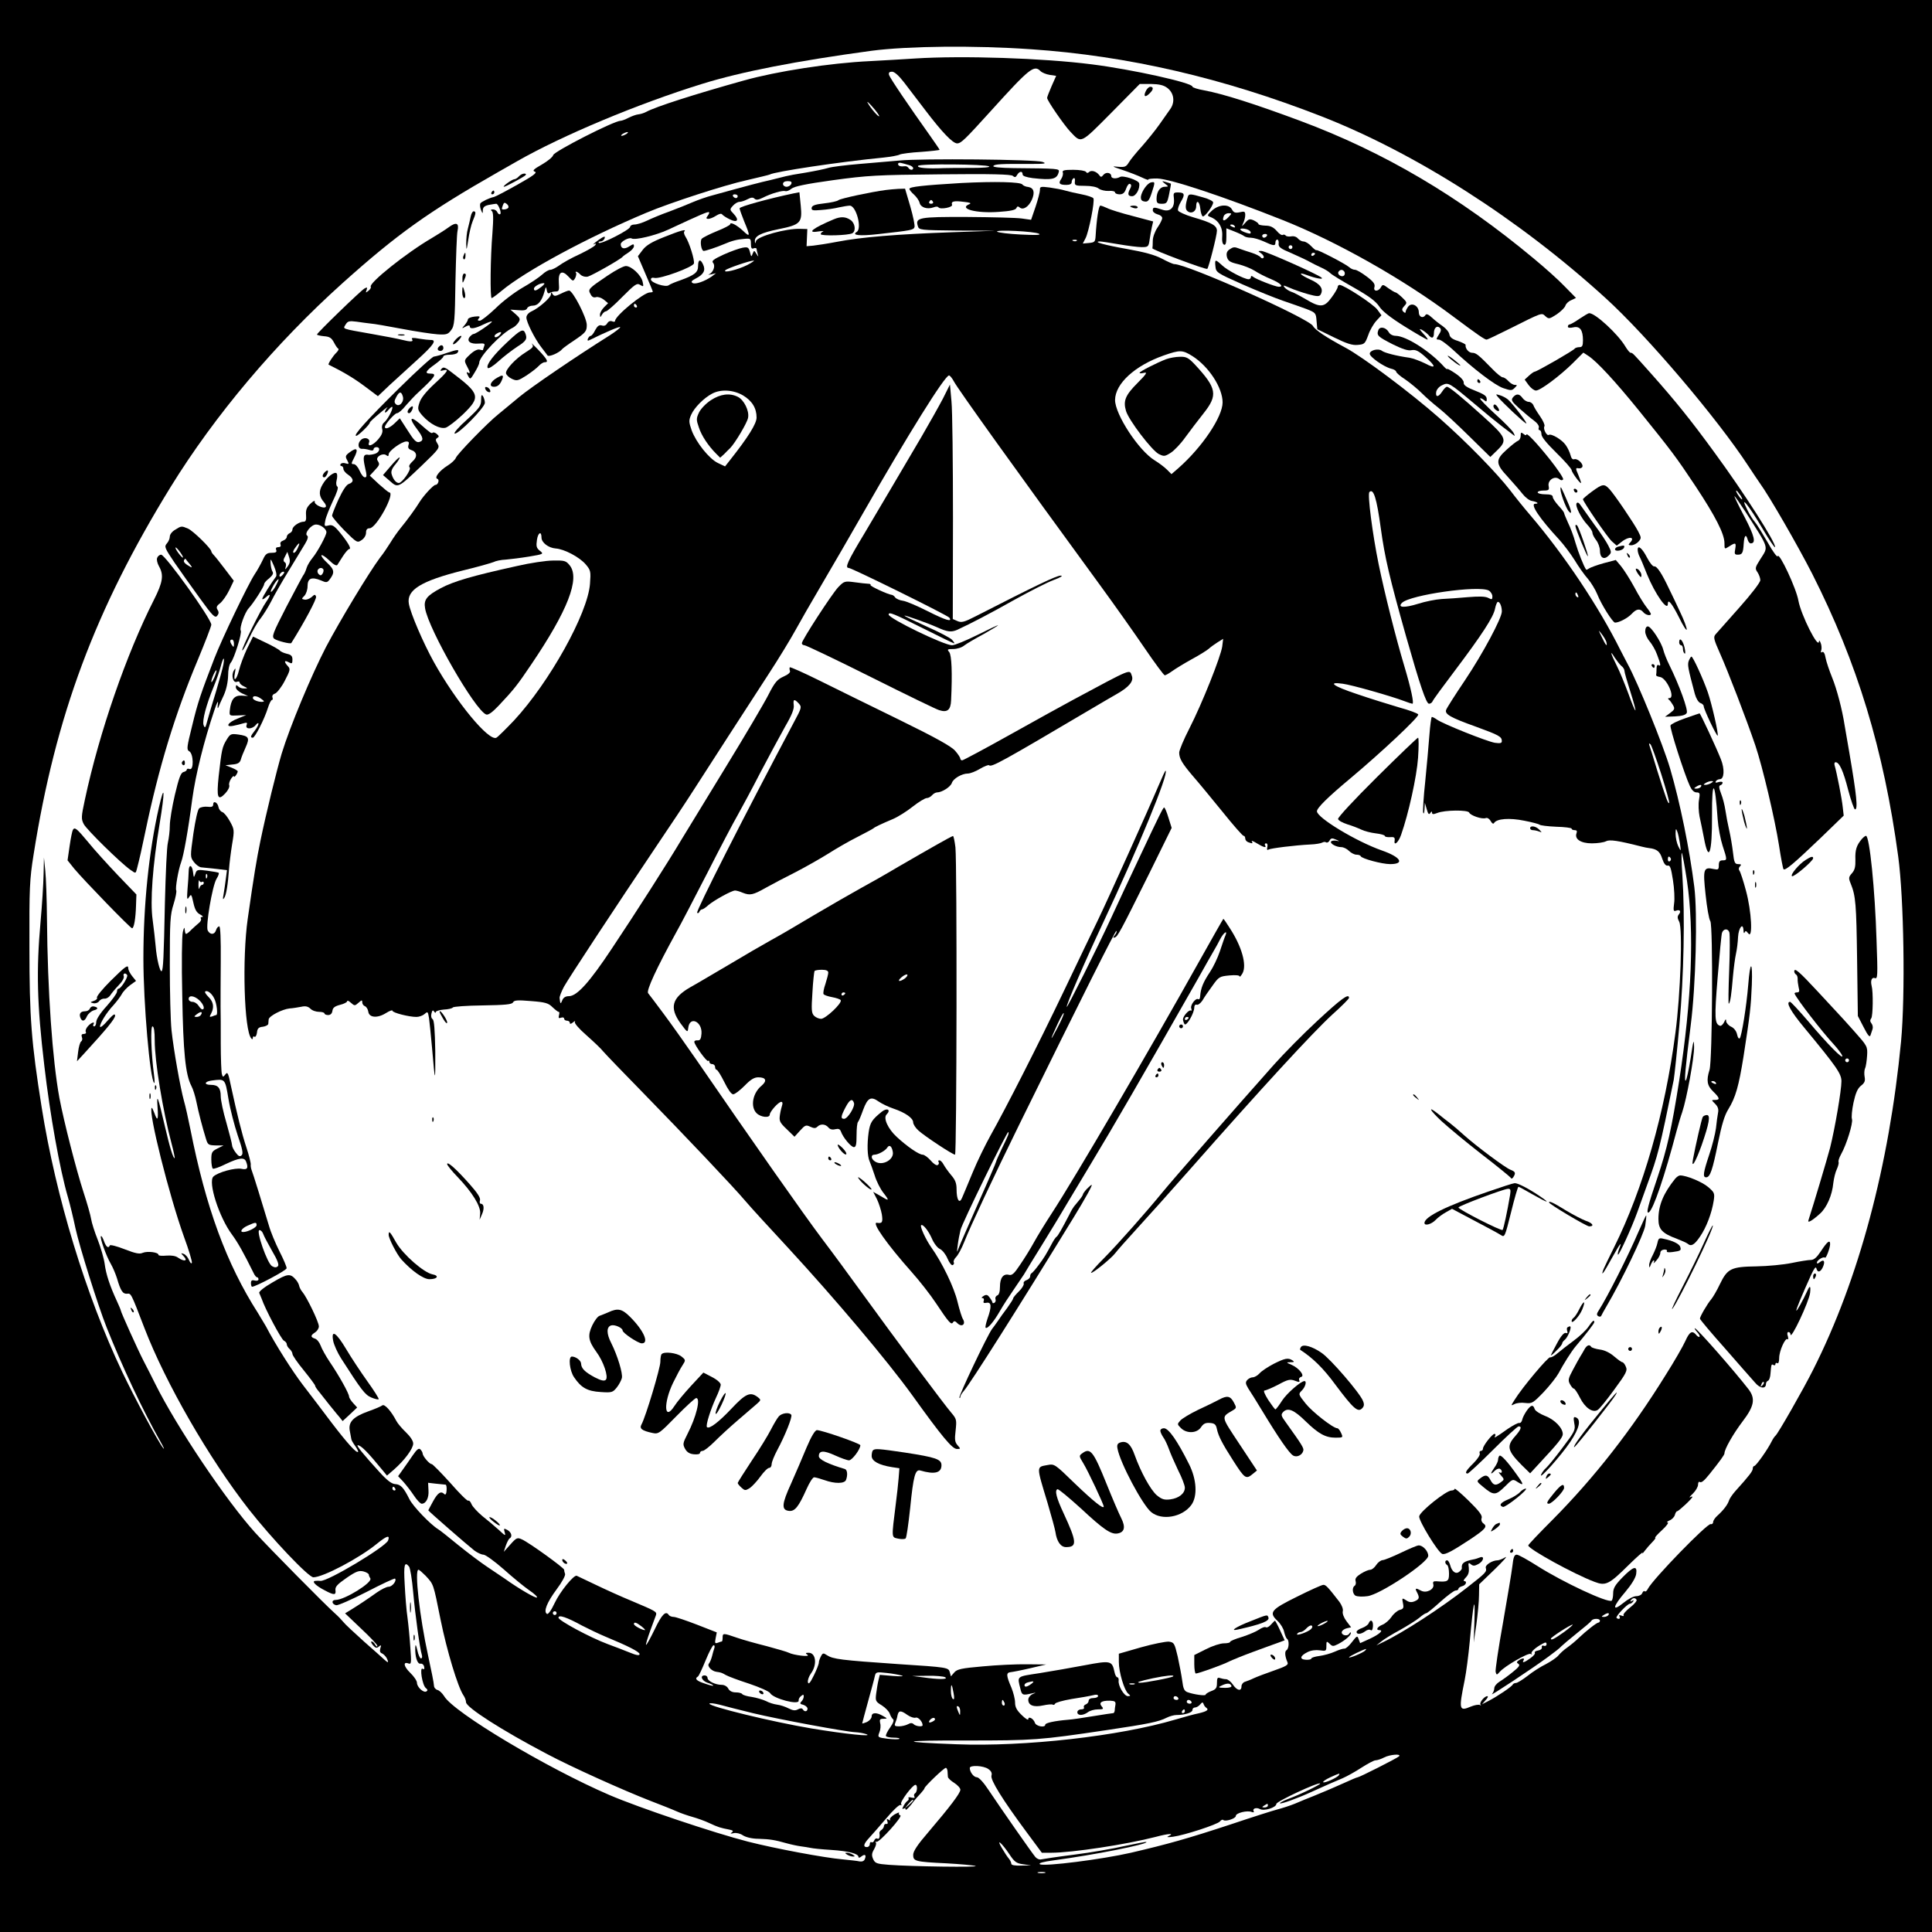 <?xml version="1.0" standalone="no"?>
<!DOCTYPE svg PUBLIC "-//W3C//DTD SVG 20010904//EN"
 "http://www.w3.org/TR/2001/REC-SVG-20010904/DTD/svg10.dtd">
<svg version="1.0" xmlns="http://www.w3.org/2000/svg"
 width="1024pt" height="1024pt" viewBox="0 0 1024 1024"
 preserveAspectRatio="xMidYMid meet">

<g transform="translate(0,1024) scale(0.1,-0.1)"
fill="#000000" stroke="none">
<path d="M0 5120 l0 -5120 5120 0 5120 0 0 5120 0 5120 -5120 0 -5120 0 0
-5120z m5465 4859 c513 -35 1017 -152 1540 -356 500 -196 1045 -544 1505 -963
220 -200 592 -638 756 -889 24 -36 51 -77 61 -91 50 -68 203 -334 278 -481
239 -472 379 -931 456 -1499 30 -222 38 -733 15 -980 -63 -658 -224 -1261
-466 -1740 -51 -102 -188 -342 -200 -350 -4 -3 -13 -16 -20 -30 -21 -43 -83
-130 -92 -130 -4 0 -8 -6 -8 -14 0 -13 -18 -37 -93 -120 -15 -17 -30 -39 -33
-49 -7 -22 -29 -51 -61 -80 -13 -11 -23 -27 -23 -34 0 -8 -6 -13 -13 -11 -19
4 -304 -289 -333 -343 -5 -11 -13 -17 -17 -13 -3 4 -9 -1 -13 -10 -3 -9 -17
-16 -32 -16 -14 0 -44 -16 -68 -36 -62 -50 -57 -20 10 58 33 39 55 75 58 95 7
48 -14 42 -73 -18 -39 -40 -49 -57 -49 -84 0 -19 -4 -36 -8 -39 -21 -13 -258
98 -392 183 -52 33 -102 61 -111 61 -13 0 -18 -14 -23 -60 -4 -34 -27 -169
-50 -302 -24 -132 -41 -249 -39 -259 5 -18 6 -18 22 0 27 31 151 102 164 95 7
-4 9 -4 5 1 -7 8 20 33 58 53 16 9 21 8 21 -3 0 -7 -7 -11 -14 -8 -8 3 -13 0
-11 -8 2 -8 -7 -15 -20 -17 -12 -2 -20 -7 -17 -12 3 -5 -8 -18 -24 -29 -31
-23 -46 -27 -36 -11 8 13 -6 13 -25 0 -12 -8 -13 -12 -2 -19 10 -6 3 -17 -30
-43 -23 -19 -55 -42 -70 -51 -16 -10 -28 -25 -28 -35 0 -10 -6 -24 -12 -31
-16 -16 213 135 297 197 33 24 65 49 70 56 6 6 42 37 82 69 39 31 75 61 78 67
8 13 45 13 45 0 0 -5 -4 -10 -8 -10 -9 0 -64 -43 -105 -82 -15 -15 -42 -37
-60 -50 -18 -12 -39 -32 -48 -43 -9 -11 -39 -31 -65 -45 -27 -13 -71 -41 -97
-62 -27 -21 -55 -38 -62 -38 -7 0 -15 -4 -17 -8 -4 -11 -83 -64 -128 -87 l-35
-18 19 22 c11 11 15 21 9 21 -16 0 -44 -36 -36 -45 5 -4 3 -5 -3 -2 -7 4 -28
0 -48 -8 -63 -27 -65 -17 -33 140 8 39 20 131 27 205 19 209 29 257 25 115
l-4 -120 14 95 c7 52 14 122 14 154 l1 59 83 80 c45 44 70 72 55 63 -15 -9
-33 -16 -41 -16 -27 0 -67 -25 -62 -40 6 -21 1 -26 -100 -105 -136 -107 -340
-239 -445 -289 l-35 -17 25 20 c14 12 58 39 99 61 41 23 87 52 103 65 16 14
33 25 38 25 4 0 38 27 74 60 37 33 73 60 81 60 8 0 15 4 15 9 0 5 9 11 20 14
20 5 28 27 10 27 -5 0 -1 9 9 19 14 14 18 29 16 51 -4 27 -2 30 11 19 12 -10
20 -9 39 1 29 15 35 46 8 35 -10 -4 -25 -9 -33 -10 -51 -10 -65 -20 -62 -47 1
-3 -5 -12 -13 -18 -19 -16 -40 0 -49 35 -4 14 -11 25 -16 25 -13 0 -13 -17 0
-25 6 -3 10 -24 10 -46 0 -41 -7 -45 -67 -40 -16 1 -20 -3 -16 -17 6 -26 -37
-48 -65 -33 -29 16 -34 14 -22 -8 15 -29 13 -37 -12 -48 -17 -7 -29 -6 -45 5
-22 14 -23 13 -17 -16 5 -25 2 -30 -18 -35 -12 -4 -32 -20 -43 -37 -11 -16
-32 -35 -47 -41 -28 -11 -38 -29 -17 -29 24 0 0 -22 -49 -45 l-53 -24 -8 21
c-7 20 -9 19 -36 -16 -15 -20 -33 -35 -39 -34 -6 1 -29 -6 -51 -16 -22 -10
-59 -20 -82 -23 -24 -3 -43 -9 -43 -14 0 -4 -13 -7 -29 -6 -35 2 -31 21 10 41
18 9 43 12 64 9 33 -5 35 -4 35 23 0 26 1 27 17 12 15 -15 19 -15 45 -2 38 20
68 46 68 59 0 5 -4 4 -9 -4 -11 -17 -45 -7 -39 11 3 7 14 15 27 18 l22 5 -25
33 c-14 19 -22 41 -19 52 3 11 -5 32 -18 50 -62 80 -72 90 -85 90 -8 0 -70
-28 -138 -62 -140 -69 -153 -84 -105 -129 16 -15 32 -41 35 -58 4 -17 11 -34
15 -37 13 -7 11 -52 -2 -60 -11 -6 -9 -33 5 -65 6 -13 -8 -21 -71 -43 -43 -15
-91 -33 -108 -41 -16 -8 -38 -16 -47 -19 -10 -3 -18 -14 -18 -24 0 -28 -24
-23 -46 10 -10 15 -27 28 -36 28 -9 0 -23 3 -32 6 -13 5 -16 -1 -16 -26 0 -26
-5 -34 -30 -43 -16 -6 -30 -15 -30 -19 0 -8 -63 1 -96 13 -17 6 -23 19 -28 61
-4 29 -15 87 -24 128 -17 71 -19 75 -47 79 -17 1 -83 -12 -147 -30 l-118 -34
0 -44 c0 -54 29 -151 50 -168 13 -11 13 -12 -2 -13 -20 0 -53 56 -49 83 1 9
-2 17 -7 17 -5 0 -12 12 -15 28 -13 60 -19 62 -157 36 -69 -13 -177 -32 -240
-42 -124 -19 -119 -14 -102 -82 8 -35 12 -37 62 -25 24 5 24 5 3 -4 -13 -6
-23 -19 -23 -30 0 -30 29 -41 79 -30 23 5 46 7 51 4 4 -3 10 0 12 5 2 6 41 17
88 25 47 7 97 16 113 20 17 5 27 3 27 -4 0 -6 -11 -11 -25 -11 -15 0 -25 -6
-25 -14 0 -8 -7 -17 -16 -20 -8 -3 -12 -10 -9 -16 3 -5 -3 -10 -14 -10 -12 0
-21 -7 -21 -15 0 -19 30 -19 56 0 10 8 34 15 53 15 29 0 32 2 20 16 -17 20 0
31 44 30 26 -1 31 -5 29 -21 -2 -11 -4 -26 -4 -32 -1 -7 -4 -13 -8 -13 -4 0
-51 -7 -106 -16 -54 -9 -114 -18 -133 -19 -72 -6 -121 -17 -121 -26 0 -18 -49
-9 -55 10 -7 22 -35 37 -35 19 0 -7 -16 3 -35 22 -26 25 -35 42 -35 66 0 18
-9 53 -19 78 -28 65 -29 80 -6 83 11 1 58 10 105 21 l85 20 -100 1 c-55 1
-161 -4 -235 -11 -115 -10 -137 -15 -152 -32 l-18 -21 -6 22 c-7 25 -10 26
-274 43 -304 21 -344 26 -377 47 -19 13 -23 12 -32 -6 -6 -11 -11 -26 -11 -33
0 -8 -12 -39 -27 -69 -19 -39 -28 -49 -31 -35 -2 10 5 31 16 46 34 46 27 110
-12 110 -17 0 -19 -2 -6 -11 18 -13 -74 -2 -99 11 -9 5 -62 20 -117 35 -56 14
-128 34 -159 45 -72 25 -75 25 -75 0 0 -11 -2 -20 -4 -20 -2 0 -12 -3 -22 -7
-15 -5 -16 -2 -11 24 l6 31 -105 41 c-57 22 -113 41 -123 41 -11 0 -23 5 -26
10 -16 25 -37 4 -75 -76 -23 -47 -43 -84 -46 -82 -2 2 8 35 22 74 14 38 28 76
31 84 5 18 -2 21 -132 76 -49 20 -133 58 -185 83 -52 25 -99 47 -103 49 -15 7
-89 -84 -118 -146 -17 -37 -34 -60 -40 -56 -20 12 0 61 51 130 28 37 48 74 45
82 -3 7 -5 17 -5 22 0 10 -187 145 -224 161 -24 11 -29 9 -61 -27 l-35 -39 11
33 c6 17 15 35 20 38 16 9 10 33 -12 45 -19 10 -20 9 -14 -13 6 -20 3 -19 -31
13 -22 20 -61 53 -88 74 -26 22 -52 50 -57 63 -5 13 -13 21 -17 18 -5 -3 -48
40 -96 95 -49 54 -93 99 -98 99 -12 0 -47 41 -48 56 0 5 -5 15 -12 22 -8 8
-18 1 -40 -31 -15 -23 -40 -57 -53 -76 l-25 -35 28 -30 c15 -17 41 -50 56 -73
16 -24 34 -43 41 -43 23 0 39 31 36 71 l-2 40 43 -5 c24 -2 46 -5 50 -5 4 -1
6 -14 5 -30 -1 -19 -6 -26 -12 -20 -18 18 -34 8 -59 -37 -14 -26 -26 -48 -26
-49 0 -4 208 -185 244 -213 16 -12 38 -22 48 -22 11 0 59 -35 107 -77 48 -43
109 -93 135 -111 27 -18 46 -36 42 -39 -6 -6 -97 47 -171 100 -22 15 -65 44
-95 64 -30 20 -97 70 -149 112 -51 42 -100 81 -109 86 -41 25 -134 122 -152
159 -31 62 -46 78 -75 80 -19 1 -43 19 -83 63 -83 91 -126 143 -116 143 18 -1
51 -34 137 -139 l18 -22 37 32 c56 49 102 111 102 138 0 14 -15 37 -39 60 -21
20 -44 47 -51 61 -26 50 -62 91 -74 81 -6 -5 -39 -19 -73 -31 -81 -29 -108
-57 -99 -104 4 -20 7 -39 8 -43 0 -5 9 -21 20 -36 11 -16 18 -30 16 -32 -8 -9
-57 45 -141 155 -47 63 -116 153 -152 200 -55 72 -145 213 -196 311 -8 14 -27
45 -42 70 -167 261 -276 559 -358 974 -11 55 -26 123 -34 150 -19 69 -55 271
-66 375 -5 47 -9 202 -9 345 0 232 2 267 20 323 11 35 17 68 14 73 -6 10 11
109 26 149 13 34 37 167 59 335 18 131 62 307 117 470 14 43 22 56 19 35 -3
-19 -2 -28 2 -20 3 8 16 38 29 65 14 31 22 70 23 104 0 32 6 60 15 70 17 20
60 157 52 169 -8 13 21 95 42 118 26 28 82 116 82 128 0 6 12 20 27 31 18 16
24 26 17 36 -5 8 -9 28 -10 44 -1 27 0 26 18 -15 11 -25 16 -50 11 -56 -26
-34 -73 -109 -73 -118 0 -5 9 -1 20 9 25 23 26 11 2 -23 -30 -42 -134 -253
-128 -259 3 -3 19 26 36 63 17 38 44 86 61 106 16 21 41 61 56 90 14 29 56
102 92 161 36 60 76 125 88 145 14 23 18 39 11 43 -17 11 21 59 47 59 24 0 55
-23 55 -41 0 -17 -48 -105 -73 -135 -13 -16 -28 -40 -32 -54 -4 -14 -11 -29
-15 -35 -5 -5 -45 -82 -91 -169 -74 -144 -80 -160 -65 -172 16 -11 86 -29 90
-22 69 110 136 235 131 246 -5 13 -8 12 -24 -3 -11 -9 -27 -15 -37 -13 -16 3
-17 4 -1 20 9 9 17 32 17 51 0 42 21 51 70 31 29 -13 34 -12 46 3 29 38 27 53
-11 89 -21 19 -35 38 -31 41 3 4 22 -9 42 -28 21 -21 38 -30 42 -23 4 6 17 27
30 47 13 20 28 37 33 37 14 0 -8 37 -50 88 -29 35 -40 42 -60 37 -22 -6 -23
-4 -17 26 3 18 22 64 40 103 22 45 31 73 24 77 -6 4 -8 18 -4 33 4 15 4 31 1
36 -9 15 -52 -17 -75 -57 -22 -37 -20 -64 8 -96 8 -9 12 -20 8 -24 -11 -11
-61 12 -58 28 2 8 -7 4 -22 -10 -20 -19 -26 -33 -24 -60 2 -26 -1 -36 -12 -36
-24 0 -60 -25 -60 -41 0 -8 -7 -17 -15 -20 -8 -4 -15 -12 -15 -19 0 -8 -9 -16
-19 -20 -12 -4 -18 -12 -14 -21 3 -9 -1 -14 -12 -14 -11 0 -15 -5 -11 -15 4
-11 -2 -15 -24 -15 -25 0 -33 -6 -47 -37 -10 -21 -29 -56 -44 -78 -35 -54
-172 -339 -213 -445 -72 -187 -87 -230 -117 -354 -29 -117 -31 -129 -16 -138
23 -12 25 -103 2 -94 -8 3 -15 2 -15 -3 0 -5 -8 -11 -18 -13 -14 -4 -24 -32
-45 -120 -15 -64 -27 -137 -27 -164 0 -27 -5 -67 -10 -89 -6 -22 -12 -166 -16
-320 -6 -293 -9 -353 -17 -362 -9 -8 -27 67 -32 132 -3 33 -10 96 -16 140 -14
98 0 287 37 509 29 175 27 221 -4 86 -53 -234 -82 -516 -82 -800 0 -238 35
-640 57 -660 3 -3 3 18 -1 45 -15 114 -19 255 -8 255 8 0 12 -25 12 -75 0
-111 43 -372 89 -545 11 -41 18 -76 17 -78 -7 -6 -26 56 -52 168 -36 156 -45
181 -39 103 5 -69 0 -80 -17 -32 -6 16 -12 29 -14 27 -19 -20 92 -463 171
-683 26 -70 44 -132 42 -138 -3 -7 -9 0 -15 14 -6 15 -18 29 -28 33 -17 6 -17
5 1 -14 22 -24 1 -28 -31 -6 -13 10 -36 13 -62 11 -23 -2 -42 -1 -42 4 0 14
-58 21 -83 11 -17 -8 -38 -4 -97 19 -41 16 -76 25 -78 20 -7 -18 -20 -8 -31
23 -6 17 -13 29 -16 26 -7 -7 28 -106 53 -148 11 -19 25 -53 32 -75 19 -66 31
-84 53 -82 22 2 20 7 93 -183 112 -291 342 -690 553 -960 120 -153 316 -360
342 -360 51 0 243 101 337 178 53 43 70 48 59 17 -14 -34 -322 -219 -359 -214
-7 1 -19 1 -27 0 -21 -2 3 -26 50 -50 50 -27 61 -26 57 1 -2 18 10 31 59 65
51 35 66 40 90 34 15 -4 28 -12 28 -17 0 -5 4 -14 8 -20 13 -21 -136 -114
-184 -114 -24 0 -21 -23 3 -28 9 -2 82 30 162 71 79 41 147 73 150 70 10 -11
-15 -43 -34 -43 -11 0 -39 -14 -62 -30 -49 -35 -100 -69 -141 -94 l-28 -17 85
-81 c47 -44 86 -85 86 -91 0 -7 -5 -4 -11 5 -5 10 -14 18 -19 18 -6 0 -2 -9 7
-20 13 -15 20 -17 31 -7 12 10 14 8 8 -9 -4 -15 -2 -23 8 -27 8 -3 20 -15 26
-26 12 -24 8 -27 -12 -8 -7 7 -56 50 -108 96 -52 47 -102 93 -110 104 -8 10
-28 31 -45 46 -54 48 -349 347 -422 427 -154 170 -416 560 -530 789 -16 33
-44 87 -61 120 -33 64 -122 262 -122 270 0 3 -9 24 -20 48 -38 82 -58 143 -65
197 -4 30 -21 88 -37 129 -16 40 -32 90 -35 110 -3 20 -21 83 -40 141 -39 120
-104 374 -128 500 -37 201 -63 566 -66 950 -1 102 -5 217 -9 255 l-7 70 -2
-90 c-1 -49 -8 -162 -16 -250 -23 -257 -19 -437 20 -764 30 -258 82 -550 125
-696 11 -38 29 -112 40 -165 22 -100 118 -406 165 -525 81 -204 191 -439 285
-605 17 -30 24 -46 15 -35 -27 33 -152 267 -217 403 -194 409 -352 930 -427
1402 -55 346 -65 475 -65 850 -1 312 1 359 22 490 116 736 326 1299 727 1950
234 379 555 760 910 1079 291 261 455 378 825 589 19 11 64 36 100 57 240 137
641 305 980 410 209 65 502 122 900 176 192 25 545 29 845 8z m-3887 -2644
c-6 -14 -15 -25 -20 -25 -9 0 -4 14 15 38 15 19 18 14 5 -13z m-53 -97 c-14
-19 -16 -19 -11 -4 4 11 2 23 -5 26 -8 6 -8 14 2 31 l12 24 9 -27 c7 -21 5
-33 -7 -50z m189 -16 c2 -4 1 -14 -4 -22 -7 -11 -12 -12 -21 -3 -6 6 -8 16 -5
22 8 13 23 14 30 3z m-214 -27 c-7 -9 -15 -13 -17 -11 -7 7 7 26 19 26 6 0 6
-6 -2 -15z m-35 -54 c-8 -17 -20 -33 -26 -37 -11 -7 5 29 24 54 17 21 18 13 2
-17z m-225 -313 c0 -19 -2 -20 -10 -8 -13 19 -13 30 0 30 6 0 10 -10 10 -22z
m-56 -110 c-3 -18 -21 -82 -39 -143 -19 -60 -39 -130 -46 -155 -10 -39 -13
-42 -20 -23 -8 23 13 105 55 207 14 34 30 80 36 104 13 50 22 56 14 10z m-48
-69 c-9 -19 -15 -29 -16 -22 0 15 22 64 27 60 2 -2 -3 -19 -11 -38z m959
-4299 c3 -5 1 -10 -4 -10 -6 0 -11 5 -11 10 0 6 2 10 4 10 3 0 8 -4 11 -10z
m73 -413 c6 -7 16 -68 22 -137 11 -121 35 -297 46 -332 3 -10 1 -18 -5 -18 -5
0 -14 19 -19 43 -7 30 -10 35 -11 16 -2 -50 11 -89 27 -87 9 2 18 -5 20 -16 3
-12 0 -16 -8 -11 -17 11 -2 -87 17 -102 10 -8 11 -13 3 -18 -15 -9 -50 23 -50
46 0 10 -16 34 -36 53 -35 34 -39 61 -8 49 14 -5 15 5 9 83 -3 49 -10 121 -15
159 -6 39 -12 118 -15 178 -6 104 -1 123 23 94z m88 -49 c43 -47 40 -38 79
-232 34 -168 92 -358 121 -401 8 -11 14 -28 14 -37 0 -27 188 -148 430 -275
128 -68 403 -192 550 -249 52 -20 113 -44 135 -54 22 -10 60 -23 85 -30 25 -7
65 -21 90 -33 47 -22 58 -25 104 -34 21 -4 25 -8 15 -15 -10 -7 -7 -8 10 -4
13 3 35 -2 49 -12 16 -10 49 -18 82 -18 62 -2 86 -6 150 -24 25 -7 59 -14 75
-16 17 -2 39 -6 50 -8 11 -3 61 -8 110 -11 93 -6 145 -20 145 -37 0 -6 7 -5
15 2 19 15 28 9 19 -13 -4 -11 -14 -15 -28 -13 -11 3 -52 7 -90 11 -95 8 -357
57 -502 94 -176 45 -576 179 -734 247 -330 142 -826 438 -876 524 -10 16 -26
31 -36 33 -10 3 -18 13 -18 24 0 10 -14 81 -31 158 -45 206 -73 455 -51 455 4
0 21 -15 38 -32z m6418 -127 c4 -5 -12 -24 -34 -41 -22 -17 -38 -36 -35 -41 4
-5 -2 -6 -11 -2 -12 4 -15 3 -10 -5 7 -12 -6 -17 -16 -7 -7 7 58 75 71 75 5 0
13 5 17 12 5 7 3 8 -6 3 -9 -5 -11 -4 -6 3 9 14 23 15 30 3z m-5724 -71 c0 -5
-4 -10 -10 -10 -5 0 -10 5 -10 10 0 6 5 10 10 10 6 0 10 -4 10 -10z m5575 -10
c-3 -5 -14 -10 -23 -10 -15 0 -15 2 -2 10 20 13 33 13 25 0z m-5440 -56 c33
-17 89 -44 125 -59 121 -50 179 -80 180 -92 0 -9 -16 -7 -52 8 -29 12 -82 32
-117 45 -94 35 -261 125 -261 140 0 17 43 3 125 -42z m3935 11 c-14 -8 -29
-14 -35 -14 -5 0 1 6 15 14 14 8 30 14 35 14 6 0 -1 -6 -15 -14z m-3620 -15
c14 -11 22 -20 18 -20 -14 0 -58 23 -58 32 0 13 13 9 40 -12z m3548 -15 c-17
-16 -81 -38 -73 -25 4 6 12 10 19 10 7 0 21 9 31 20 10 11 22 17 27 14 6 -4 4
-11 -4 -19z m1342 -15 c-52 -37 -70 -46 -70 -35 0 7 103 74 115 74 5 1 -15
-17 -45 -39z m-4504 -86 c-3 -9 -9 -28 -12 -42 -4 -15 -11 -33 -17 -40 -10
-13 15 -40 41 -43 21 -3 27 -4 49 -17 12 -7 68 -28 124 -46 56 -19 106 -41
111 -50 16 -29 156 -66 151 -39 -1 6 4 17 12 23 12 10 15 10 15 -2 0 -8 -6
-20 -12 -26 -10 -10 -8 -14 10 -18 12 -4 22 -13 22 -20 0 -16 -16 -19 -25 -4
-4 7 -13 7 -26 0 -14 -8 -27 -6 -49 5 -17 9 -44 18 -61 20 -16 2 -43 10 -59
19 -17 8 -51 18 -76 22 -24 3 -47 10 -50 15 -3 5 -18 9 -34 9 -19 0 -33 7 -40
20 -6 12 -21 20 -35 20 -33 0 -75 20 -75 37 0 7 -7 13 -15 13 -27 0 -16 -28
15 -39 17 -5 30 -12 30 -15 0 -3 -20 2 -45 11 -44 14 -55 26 -36 37 5 3 23 42
41 86 18 44 37 80 42 80 6 0 7 -7 4 -16z m3449 -13 c-13 -12 -85 -42 -85 -35
0 5 79 43 90 44 2 0 0 -4 -5 -9z m-2455 -132 c14 -4 -7 -5 -46 -2 l-71 6 -7
-29 c-4 -16 -9 -48 -12 -70 -5 -39 -3 -43 30 -63 19 -12 38 -32 42 -44 4 -12
12 -25 17 -29 7 -4 2 -20 -15 -44 -15 -21 -25 -41 -22 -46 3 -4 21 -8 41 -8
20 0 34 -3 30 -6 -3 -4 -31 -3 -61 0 -55 7 -55 8 -45 34 6 14 8 37 4 49 -4 19
-1 23 17 23 23 1 23 1 -2 15 -34 20 -60 19 -60 -2 0 -10 -11 -23 -25 -30 -14
-6 -25 -9 -25 -7 0 2 14 54 31 116 17 62 34 123 36 135 5 21 9 22 62 16 31 -3
67 -10 81 -14z m230 -9 c18 -12 -37 -12 -120 0 l-55 7 80 1 c44 1 87 -3 95 -8z
m1208 5 c-6 -7 -154 -35 -176 -34 -24 1 -5 8 69 24 67 14 116 19 107 10z
m-752 -40 c-23 -17 -36 -19 -36 -6 0 5 8 12 18 14 32 9 37 6 18 -8z m547 -2
c-7 -2 -19 -2 -25 0 -7 3 -2 5 12 5 14 0 19 -2 13 -5z m514 -9 c2 -6 -12 -10
-32 -10 -41 0 -43 3 -12 16 25 10 39 8 44 -6z m-1473 -37 c5 -27 4 -37 -3 -32
-6 3 -11 22 -11 42 0 44 5 41 14 -10z m1191 -27 c3 -5 -1 -10 -9 -10 -9 0 -16
5 -16 10 0 6 4 10 9 10 6 0 13 -4 16 -10z m-921 -25 c3 -8 1 -15 -4 -15 -6 0
-10 7 -10 15 0 8 2 15 4 15 2 0 6 -7 10 -15z m991 5 c3 -5 -1 -10 -9 -10 -9 0
-16 5 -16 10 0 6 4 10 9 10 6 0 13 -4 16 -10z m-2325 -60 c142 -34 494 -99
543 -101 18 -1 43 -5 57 -10 46 -16 -109 0 -290 30 -208 35 -540 116 -540 131
0 5 24 2 53 -5 28 -8 108 -28 177 -45z m2404 28 c15 -10 2 -19 -41 -29 -21 -4
-76 -19 -123 -33 -296 -88 -799 -145 -1160 -131 -320 12 -299 21 50 20 362 0
388 2 745 55 222 33 276 44 319 66 16 8 39 14 51 14 44 0 85 13 85 26 0 8 6
14 14 14 7 0 20 7 27 16 11 13 14 13 18 3 2 -8 9 -17 15 -21z m-1305 -21 c0
-21 -1 -21 -9 -2 -12 28 -12 37 0 30 6 -3 10 -16 9 -28z m1191 3 c0 -5 -5 -10
-11 -10 -5 0 -7 5 -4 10 3 6 8 10 11 10 2 0 4 -4 4 -10z m-1470 -20 c16 -11
35 -17 43 -14 13 5 37 -21 37 -40 0 -10 -36 -6 -47 5 -8 8 -17 8 -31 0 -11 -6
-33 -11 -47 -11 -22 0 -26 3 -20 18 4 9 10 27 12 40 6 27 17 28 53 2z m139
-31 c-22 -14 -33 -10 -19 6 7 8 17 12 22 9 6 -4 5 -10 -3 -15z m2466 -188
c-12 -11 -210 -111 -219 -111 -4 0 -37 -14 -74 -31 -37 -16 -76 -34 -87 -38
-11 -5 -44 -18 -72 -30 -29 -11 -74 -30 -100 -41 -27 -11 -68 -24 -91 -30 -24
-6 -137 -42 -250 -80 -228 -75 -331 -104 -528 -150 -153 -35 -459 -74 -482
-61 -10 6 15 13 74 21 211 28 502 86 490 97 -2 2 -53 -8 -114 -21 -60 -14
-181 -35 -268 -46 -88 -11 -166 -23 -175 -25 -9 -3 -23 3 -31 12 -18 21 -182
256 -248 355 -26 40 -52 68 -62 68 -17 0 -38 28 -38 49 0 17 73 13 98 -5 16
-11 21 -22 17 -35 -7 -22 58 -127 187 -301 l80 -108 49 0 c112 0 399 44 554
84 67 18 102 20 70 5 -15 -7 -8 -8 23 -4 60 8 235 65 248 81 6 8 14 11 17 8
10 -11 67 7 67 21 0 16 61 31 85 21 9 -3 13 -2 10 3 -9 15 13 23 32 13 23 -13
88 8 88 27 0 13 223 117 232 108 4 -5 -107 -59 -170 -82 -26 -10 -45 -20 -43
-23 6 -5 94 27 166 60 74 34 123 55 166 73 23 10 68 35 100 56 33 21 66 39 75
39 9 0 30 7 45 15 31 16 94 21 79 6z m-2393 -78 c0 -10 2 -24 2 -31 1 -7 16
-21 34 -32 17 -11 32 -27 32 -36 0 -18 -54 -89 -169 -224 -58 -67 -81 -102
-81 -121 0 -34 10 -37 176 -45 71 -4 140 -10 154 -14 28 -8 -342 -3 -458 6
-65 5 -74 8 -84 30 -9 20 -8 31 5 53 9 16 13 31 9 35 -4 4 -2 6 4 4 15 -4 140
135 126 140 -7 2 -10 8 -7 13 3 5 -7 1 -24 -8 -16 -10 -27 -22 -24 -27 4 -5 1
-6 -7 -1 -10 6 -12 4 -7 -8 4 -10 2 -16 -5 -14 -7 1 -12 -4 -13 -11 0 -7 -6
-16 -13 -21 -7 -4 -12 -12 -11 -17 4 -21 -2 -35 -11 -29 -6 3 -13 -1 -16 -9
-3 -9 -10 -13 -15 -10 -5 3 -9 -2 -9 -10 0 -9 -7 -16 -15 -16 -22 0 -18 17 11
48 14 15 55 62 91 104 36 43 70 75 76 71 6 -3 7 -1 3 5 -7 12 61 102 76 102
12 0 10 -38 -2 -45 -6 -4 -7 -11 -4 -17 5 -7 0 -9 -14 -6 -12 4 -20 2 -17 -2
3 -5 1 -11 -5 -15 -5 -3 -15 -15 -21 -27 -8 -15 -8 -19 0 -14 6 4 11 2 11 -5
0 -6 13 6 30 27 16 22 39 48 50 59 11 12 20 24 20 27 0 9 103 108 113 108 4 0
8 -8 9 -17z m2074 -22 c-8 -13 -77 -44 -83 -37 -3 3 14 15 38 26 51 23 52 23
45 11z m-2256 -134 c0 -2 -10 -12 -22 -23 l-23 -19 19 23 c18 21 26 27 26 19z
m1880 -27 c0 -5 -8 -10 -17 -10 -15 0 -16 2 -3 10 19 12 20 12 20 0z m-1370
-258 c27 -41 37 -48 73 -53 l42 -6 -52 -1 c-35 -1 -53 2 -53 10 0 6 -6 19 -13
27 -8 9 -24 34 -37 56 -33 55 -1 28 40 -33z m188 -99 c-10 -2 -26 -2 -35 0
-10 3 -2 5 17 5 19 0 27 -2 18 -5z"/>
<path d="M4850 9930 c-58 -4 -166 -10 -240 -14 -211 -10 -493 -54 -665 -102
-262 -73 -471 -140 -520 -167 -11 -6 -30 -12 -41 -13 -12 -1 -36 -10 -52 -18
-17 -9 -36 -16 -42 -16 -35 0 -352 -162 -358 -182 -2 -10 -29 -32 -60 -50 -44
-25 -52 -33 -37 -38 14 -5 -9 -22 -93 -69 -62 -35 -118 -64 -124 -65 -25 -5
-66 -25 -72 -34 -3 -6 -2 -21 3 -34 9 -22 10 -22 10 -2 1 16 9 23 32 28 17 3
35 6 39 6 11 0 30 -49 21 -55 -5 -3 -11 2 -15 10 -3 8 -13 15 -23 15 -12 0
-14 -3 -7 -8 9 -5 10 -37 4 -117 -11 -130 -13 -345 -4 -345 3 0 27 17 53 39
126 105 456 283 766 413 128 54 415 147 533 173 64 15 119 28 122 30 25 15
368 67 604 90 38 4 77 11 85 16 9 4 60 11 114 14 53 4 97 9 97 11 0 2 -22 34
-48 71 -116 163 -215 309 -220 326 -3 12 2 17 16 17 13 0 36 -21 64 -57 24
-32 75 -98 113 -148 89 -117 145 -175 168 -175 21 0 42 21 177 170 207 229
231 248 265 213 8 -8 30 -17 49 -20 l34 -5 -24 -54 c-13 -30 -24 -58 -24 -63
0 -14 89 -143 123 -179 60 -63 51 -67 217 100 l151 153 59 0 c44 -1 67 -6 87
-21 36 -27 42 -76 15 -113 -10 -14 -36 -51 -57 -81 -21 -30 -63 -82 -92 -115
-30 -33 -62 -72 -70 -86 -14 -23 -21 -26 -57 -23 -36 4 -33 2 24 -17 36 -12
82 -30 103 -40 21 -10 36 -15 33 -11 -2 4 19 6 47 6 70 -2 350 -95 667 -221
286 -114 637 -312 900 -509 131 -98 169 -124 179 -124 5 0 55 24 113 53 188
94 178 90 199 71 18 -16 21 -15 60 10 23 16 43 36 46 46 3 10 16 23 31 29 l25
12 -59 60 c-32 34 -106 100 -164 148 -396 330 -794 565 -1240 731 -242 90
-406 142 -507 161 -35 6 -63 15 -63 20 0 20 -319 91 -534 118 -258 33 -684 47
-936 31z m-190 -305 c0 -11 -45 40 -61 70 -7 11 5 2 24 -20 20 -22 36 -44 37
-50z m-1340 -95 c-8 -5 -19 -10 -25 -10 -5 0 -3 5 5 10 8 5 20 10 25 10 6 0 3
-5 -5 -10z m-626 -391 c-5 -9 -34 -13 -34 -5 0 2 3 12 6 20 5 13 9 14 20 5 8
-6 11 -15 8 -20z"/>
<path d="M6072 9755 c-13 -28 -1 -33 22 -9 20 19 21 34 3 34 -8 0 -19 -11 -25
-25z"/>
<path d="M4765 9389 c-44 -4 -138 -12 -210 -18 -71 -6 -146 -15 -165 -21 -19
-6 -73 -17 -120 -25 -47 -7 -94 -16 -105 -19 -11 -3 -47 -12 -80 -20 -54 -12
-116 -28 -307 -81 -32 -8 -79 -25 -105 -36 -27 -12 -83 -34 -125 -50 -43 -15
-97 -38 -120 -49 -23 -11 -52 -20 -65 -20 -13 0 -23 -6 -23 -12 -1 -16 -156
-95 -166 -85 -4 4 0 7 8 7 9 0 18 7 22 15 4 12 2 13 -12 6 -21 -12 -62 -45
-43 -35 10 5 12 3 6 -5 -4 -7 -42 -29 -84 -49 -42 -19 -90 -46 -107 -59 -17
-12 -38 -23 -47 -23 -9 0 -28 -11 -43 -25 -15 -14 -61 -45 -103 -69 -42 -24
-107 -73 -144 -110 -38 -36 -76 -66 -84 -66 -12 0 -13 3 -5 13 9 10 4 12 -23
9 -19 -2 -35 -9 -35 -15 0 -6 -8 -19 -17 -30 -17 -19 -17 -20 5 -8 14 8 22 8
22 1 0 -16 27 -12 72 10 23 11 43 18 45 16 5 -5 -85 -66 -96 -66 -5 0 -14 -7
-21 -15 -19 -23 3 -40 47 -36 30 2 35 0 29 -14 -3 -9 -6 -18 -6 -20 0 -2 -8
-1 -18 2 -11 3 -31 -7 -51 -26 -31 -29 -32 -31 -17 -60 19 -35 20 -45 5 -35
-7 4 -7 -2 1 -16 12 -23 13 -23 36 16 13 21 24 44 24 51 0 34 120 159 178 186
10 5 23 17 30 28 11 17 9 23 -15 44 l-28 24 42 -3 c29 -3 43 0 47 10 3 8 17
14 30 14 28 0 48 25 62 75 7 27 8 28 12 7 2 -14 8 -20 15 -15 7 5 21 8 32 8
18 0 20 6 17 46 -4 58 16 71 52 32 23 -25 24 -25 35 -6 5 11 7 23 4 27 -3 3
-3 6 1 6 4 0 15 -7 23 -16 10 -9 25 -13 39 -10 22 6 174 92 184 105 3 4 17 14
33 24 15 10 27 24 27 32 0 13 -3 13 -25 -1 -26 -17 -45 -12 -45 12 0 14 45 38
58 30 18 -10 126 16 192 46 176 82 213 98 218 93 3 -2 -1 -11 -8 -20 -18 -21
12 -20 46 2 16 10 28 13 32 6 4 -5 22 -17 39 -25 41 -21 53 -5 22 28 -22 23
-22 24 -4 44 10 11 25 20 34 20 9 0 28 6 43 14 19 10 29 11 37 3 8 -8 20 -7
44 5 45 23 105 40 120 35 6 -2 21 3 32 13 15 12 75 25 220 45 183 25 231 28
569 31 274 3 373 0 384 -8 11 -10 16 -8 23 5 12 20 29 22 29 3 0 -9 18 -15 53
-20 106 -12 130 -6 139 34 3 16 -3 17 -240 19 -70 1 -111 5 -107 11 6 10 39
12 195 11 80 0 90 2 65 11 -36 13 -642 19 -760 7z m53 -24 c12 -3 22 -11 22
-16 0 -12 -17 -12 -25 1 -4 6 -12 10 -18 9 -24 -3 -37 1 -37 12 0 6 8 8 18 5
9 -2 27 -7 40 -11z m425 -7 c7 -5 -35 -8 -93 -8 -58 0 -123 0 -145 -1 -92 -4
-146 1 -139 12 7 12 358 9 377 -3z m-1049 -93 c-4 -8 -15 -15 -25 -15 -10 0
-19 7 -19 15 0 9 9 15 25 15 18 0 23 -4 19 -15z m-284 -65 c0 -5 -4 -10 -9
-10 -6 0 -13 5 -16 10 -3 6 1 10 9 10 9 0 16 -4 16 -10z m-1040 -480 c-28 -22
-40 -25 -40 -10 0 11 30 29 50 29 10 1 6 -6 -10 -19z m-223 -257 c-9 -9 -20
-13 -24 -9 -4 4 -1 11 7 16 25 16 35 11 17 -7z"/>
<path d="M5633 9326 c3 -7 -1 -23 -8 -34 -17 -24 -10 -32 27 -32 18 0 28 5 28
14 0 8 4 18 10 21 6 4 9 -4 7 -17 -2 -21 2 -23 54 -23 34 0 63 -6 73 -15 10
-7 33 -13 52 -12 19 2 34 -2 34 -8 0 -5 11 -10 24 -10 18 0 27 8 35 31 6 17
15 28 21 24 7 -4 7 -12 0 -25 -15 -28 -12 -40 10 -40 21 0 43 40 38 68 -3 17
-86 44 -102 34 -19 -11 -46 -9 -46 4 0 19 -27 24 -41 8 -11 -14 -15 -14 -23
-2 -15 20 -42 28 -54 16 -6 -6 -12 -6 -16 1 -4 6 -34 11 -68 11 -47 0 -59 -3
-55 -14z"/>
<path d="M2750 9305 c-7 -8 -18 -15 -24 -15 -11 0 -66 -39 -55 -40 9 0 102 50
114 61 5 6 3 9 -7 9 -8 0 -21 -7 -28 -15z"/>
<path d="M5095 9270 c-201 -12 -275 -20 -275 -31 0 -5 11 -19 24 -30 13 -12
27 -31 30 -44 6 -25 41 -36 74 -24 12 5 23 5 26 0 9 -13 78 0 72 14 -6 18 10
22 64 15 31 -3 40 -7 28 -12 -60 -24 36 -50 156 -41 61 4 89 10 93 20 4 10 9
11 18 3 18 -15 47 4 64 41 17 39 11 63 -19 68 -14 1 -28 8 -31 13 -9 14 -147
17 -324 8z m-150 -100 c3 -5 -1 -10 -10 -10 -9 0 -13 5 -10 10 3 6 8 10 10 10
2 0 7 -4 10 -10z"/>
<path d="M6100 9273 c-20 -5 -49 -47 -53 -75 -1 -17 4 -24 20 -26 17 -3 24 5
38 48 18 55 18 58 -5 53z"/>
<path d="M6175 9266 c20 -15 20 -15 -2 -16 -25 0 -43 -27 -43 -64 0 -22 5 -26
28 -26 26 0 29 4 39 53 6 28 10 53 9 53 0 1 -12 5 -26 9 -24 7 -24 7 -5 -9z"/>
<path d="M5512 9234 c0 -11 -10 -50 -23 -89 l-24 -70 -50 7 c-28 4 -158 7
-289 8 -257 1 -276 -3 -261 -49 6 -20 12 -21 208 -23 l202 -1 -230 -8 c-287
-10 -482 -26 -605 -50 -52 -10 -111 -19 -130 -21 l-35 -3 2 46 2 45 -37 1
c-75 3 -229 -40 -235 -65 -4 -14 -5 -15 -6 -1 -2 28 32 45 124 64 119 24 128
34 119 126 l-7 70 -31 -6 c-129 -27 -286 -70 -286 -79 0 -6 12 -38 25 -71 33
-78 31 -85 -7 -48 -34 31 -68 49 -68 34 0 -4 -32 -21 -70 -36 -39 -16 -75 -34
-81 -41 -10 -13 -2 -64 11 -64 10 0 70 20 105 35 44 19 72 26 111 29 32 3 34
1 34 -26 0 -23 4 -29 15 -24 8 3 15 1 15 -3 0 -5 3 -18 6 -28 5 -16 4 -16 -7
2 -12 19 -12 19 -20 0 -6 -18 -8 -17 -14 9 -7 25 -11 28 -39 23 -17 -3 -62
-19 -100 -36 -56 -26 -66 -34 -56 -45 13 -16 0 -50 -22 -60 -7 -3 -2 -3 12 0
l25 6 -22 -17 c-37 -26 -88 -44 -102 -35 -10 6 -6 12 17 24 41 21 53 43 39 73
-14 32 -27 29 -27 -7 0 -34 -18 -48 -95 -76 -27 -9 -55 -21 -61 -26 -16 -12
-94 13 -94 31 0 8 7 11 19 8 29 -7 205 57 209 77 4 19 -25 112 -45 142 -7 11
-10 24 -6 27 14 15 -21 5 -106 -29 -66 -26 -96 -44 -115 -69 l-25 -33 39 -91
c22 -51 40 -94 40 -97 0 -2 -7 -4 -16 -4 -32 0 -184 -124 -184 -151 0 -5 -7
-6 -16 -2 -10 4 -20 -1 -26 -11 -6 -11 -16 -15 -28 -11 -14 4 -23 -2 -35 -24
-8 -17 -19 -31 -24 -31 -5 0 -11 -7 -15 -15 -4 -11 -1 -13 12 -6 81 40 155 72
159 67 3 -2 -21 -21 -53 -42 -180 -113 -418 -275 -482 -328 -40 -34 -90 -74
-110 -91 -58 -46 -220 -213 -226 -232 -4 -10 -23 -28 -44 -41 -42 -26 -72 -64
-54 -70 13 -4 4 -32 -10 -32 -11 0 -63 -57 -83 -89 -19 -32 -70 -102 -101
-139 -17 -21 -41 -55 -54 -77 -14 -22 -38 -59 -56 -81 -58 -78 -210 -329 -287
-475 -77 -149 -190 -419 -234 -563 -26 -87 -82 -314 -113 -464 -19 -91 -35
-187 -67 -412 -30 -210 -19 -593 19 -634 5 -6 8 -5 8 3 0 7 4 10 9 6 5 -3 11
7 13 22 2 22 9 29 31 31 15 2 28 9 29 15 0 7 2 18 2 24 2 18 72 54 111 58 18
1 45 6 62 9 22 5 35 2 48 -10 9 -10 30 -17 46 -17 16 0 29 -4 29 -9 0 -4 9 -8
19 -8 13 0 21 8 23 23 2 16 13 24 40 31 21 5 38 14 38 19 0 6 9 2 20 -8 19
-17 21 -17 40 0 17 15 20 16 20 3 0 -9 6 -18 14 -21 8 -3 16 -16 18 -29 4 -32
48 -36 93 -8 19 12 35 18 35 13 0 -11 88 -33 127 -33 15 0 34 7 44 16 16 14
17 13 23 -23 3 -21 10 -92 16 -158 16 -189 18 -191 17 -17 -2 115 -6 165 -14
170 -7 5 -10 17 -6 31 4 17 8 19 14 9 5 -7 9 -8 9 -2 0 5 19 11 42 13 23 1 45
6 48 11 3 5 74 10 158 11 119 2 155 5 161 16 6 12 25 13 96 7 77 -6 92 -11
114 -33 15 -14 29 -25 32 -24 4 1 5 -7 2 -17 -4 -16 -2 -19 11 -14 9 3 16 1
16 -5 0 -6 7 -11 15 -11 8 0 15 -5 15 -11 0 -8 6 -7 17 2 9 8 14 9 10 3 -4 -7
21 -36 60 -70 37 -33 79 -72 92 -89 14 -16 109 -115 212 -220 209 -214 475
-494 540 -571 24 -29 127 -141 228 -250 247 -268 524 -596 656 -779 158 -220
212 -285 237 -285 20 0 20 1 4 19 -15 17 -17 30 -11 79 6 56 5 61 -22 93 -35
40 -300 395 -473 634 -68 94 -162 222 -210 285 -96 127 -381 533 -670 954 -58
84 -136 194 -175 246 -38 51 -74 99 -80 106 -10 14 45 133 149 322 24 42 98
185 166 317 67 132 139 269 160 305 20 36 75 137 120 225 46 88 106 198 132
245 35 60 48 93 45 113 -4 32 3 34 27 8 16 -18 15 -23 -25 -97 -266 -501 -522
-1005 -514 -1012 4 -4 10 -1 12 6 3 6 9 12 14 12 5 0 20 10 34 23 31 26 123
77 141 77 7 0 25 -5 41 -12 38 -15 54 -12 121 26 32 18 104 56 160 84 56 29
133 73 173 98 39 25 108 65 152 87 45 23 84 44 87 47 6 6 39 22 103 49 26 11
74 41 105 66 32 25 65 45 74 45 9 0 21 7 28 15 7 8 19 15 27 15 25 0 71 29 78
50 7 23 53 50 85 50 12 0 41 11 64 25 24 14 45 22 48 19 13 -12 64 16 553 305
44 26 100 59 125 73 65 37 90 68 79 96 -13 35 6 43 -309 -126 -47 -25 -197
-108 -333 -184 -136 -76 -252 -138 -257 -138 -6 0 -10 4 -10 9 0 5 -12 24 -27
41 -19 23 -101 69 -297 165 -149 73 -339 166 -423 208 -83 41 -154 73 -157 70
-2 -3 -2 -11 1 -19 3 -8 -9 -19 -34 -30 -33 -15 -46 -29 -81 -98 -23 -45 -125
-218 -228 -386 -103 -168 -207 -339 -232 -380 -70 -118 -243 -389 -368 -576
-120 -181 -186 -254 -229 -254 -17 0 -29 -7 -35 -22 -8 -22 -11 -20 -14 12 -1
8 10 35 23 60 26 47 281 434 490 745 67 99 157 234 199 300 99 154 263 408
393 608 57 87 121 193 144 235 23 42 87 154 142 247 55 94 156 267 223 385
233 407 428 720 450 720 5 0 17 -15 26 -32 21 -40 329 -470 777 -1083 76 -104
182 -254 235 -332 53 -78 101 -142 105 -142 5 -1 23 10 40 22 18 13 64 41 102
62 39 21 79 46 90 55 11 10 33 26 49 36 l29 18 -5 -41 c-8 -54 -106 -301 -174
-434 -30 -58 -54 -116 -54 -128 0 -31 15 -57 74 -126 29 -33 98 -117 155 -187
57 -71 107 -128 112 -128 5 0 9 -6 9 -14 0 -8 7 -17 16 -20 22 -8 26 -8 19 4
-4 6 8 2 27 -10 36 -22 53 -26 43 -10 -3 6 -1 10 6 10 6 0 9 -8 6 -20 -3 -13
-1 -18 6 -13 12 7 141 23 222 27 28 1 56 6 63 10 7 4 16 5 21 1 6 -3 14 2 18
10 7 13 14 14 34 5 22 -10 22 -10 2 -6 -13 2 -25 0 -28 -4 -7 -11 27 -30 54
-30 12 0 30 -9 41 -20 11 -11 29 -20 39 -20 11 0 21 -3 23 -8 5 -13 113 -42
156 -42 79 0 57 37 -43 72 -137 48 -345 174 -345 208 0 18 59 76 179 176 161
135 363 324 358 337 -2 6 -48 23 -103 38 -54 16 -154 47 -221 70 -127 42 -161
67 -76 55 47 -6 258 -66 326 -92 20 -8 40 -14 43 -14 10 0 -8 83 -43 200 -45
150 -104 384 -136 540 -32 156 -60 371 -49 382 22 22 39 -35 60 -189 22 -160
46 -262 135 -578 72 -253 106 -355 121 -355 8 0 16 6 19 13 2 7 55 79 117 161
144 191 206 286 214 330 4 20 11 36 15 36 11 0 21 -25 21 -51 0 -35 -100 -222
-195 -364 -52 -77 -97 -148 -100 -157 -9 -23 22 -41 156 -89 123 -45 139 -53
139 -77 0 -11 -8 -13 -37 -9 -42 7 -275 100 -307 123 -11 8 -23 14 -27 14 -3
0 -9 -44 -13 -97 -4 -54 -14 -164 -22 -245 -9 -81 -13 -156 -11 -165 3 -10 6
-2 7 17 l2 35 10 -34 c7 -26 12 -31 19 -20 6 9 9 10 9 2 0 -10 7 -10 28 -2 39
16 163 17 169 2 6 -15 69 -37 88 -29 9 3 19 -4 26 -16 7 -13 14 -17 18 -10 14
23 82 28 160 12 42 -8 78 -18 81 -21 3 -4 42 -9 88 -11 45 -1 82 -6 82 -10 0
-5 7 -8 16 -8 11 0 14 -5 10 -16 -12 -31 22 -54 81 -54 30 0 64 5 75 11 19 10
63 4 188 -28 14 -4 32 -7 40 -8 42 -5 58 -18 70 -56 9 -27 19 -39 29 -37 13 3
18 -13 28 -77 7 -44 10 -100 6 -124 -5 -37 -3 -43 10 -38 21 8 29 -3 15 -20
-8 -10 -8 -20 2 -38 19 -35 7 -387 -20 -590 -55 -422 -171 -826 -325 -1136
-26 -52 -51 -104 -56 -116 -17 -45 1 -21 45 60 45 81 56 93 36 43 -5 -14 -7
-26 -4 -26 7 0 72 142 102 225 14 39 38 106 54 150 56 153 64 184 139 551 4
23 18 154 30 290 24 266 30 578 16 794 -5 69 -6 122 -3 119 3 -3 15 -68 27
-145 40 -271 26 -631 -41 -1062 -40 -255 -64 -361 -115 -513 -51 -150 -62
-194 -46 -185 24 15 84 192 147 431 9 33 22 78 30 100 24 71 64 291 63 346 -1
46 -4 36 -18 -58 -10 -62 -21 -116 -26 -120 -9 -9 -3 63 26 292 27 210 37 593
19 735 -25 198 -75 445 -128 626 -37 126 -171 455 -225 554 -7 14 -25 48 -39
75 -114 229 -296 502 -478 715 -31 36 -78 94 -105 130 -72 93 -231 256 -375
383 -153 135 -410 327 -499 374 -101 54 -161 94 -172 115 -21 40 -666 328
-735 328 -7 0 -36 13 -66 29 -38 20 -94 35 -184 51 -119 21 -185 39 -144 40 8
0 53 -7 100 -15 47 -8 101 -15 121 -15 34 0 37 2 42 38 3 20 8 51 12 68 l7 30
-109 29 c-59 15 -120 34 -135 42 -15 7 -31 13 -36 13 -9 0 -20 -74 -25 -160
-2 -32 -5 -35 -35 -38 l-33 -3 15 29 c17 34 50 198 41 211 -3 5 -31 15 -63 21
-31 6 -70 15 -87 20 -16 5 -53 12 -82 16 -47 6 -52 5 -51 -12z m-5 -233 c13
-7 -17 -8 -97 -4 -63 3 -119 10 -125 15 -13 12 199 2 222 -11z m200 -37 c-3
-3 -12 -4 -19 -1 -8 3 -5 6 6 6 11 1 17 -2 13 -5z m-1747 -129 c-50 -25 -132
-45 -115 -27 10 10 130 51 150 51 6 0 -10 -11 -35 -24z m-585 -215 c3 -5 1
-10 -4 -10 -6 0 -11 5 -11 10 0 6 2 10 4 10 3 0 8 -4 11 -10z m2946 -268 c86
-55 159 -167 159 -245 0 -76 -108 -237 -234 -348 l-37 -32 -24 24 c-13 13 -42
35 -65 49 -84 51 -210 243 -210 320 1 87 105 182 258 236 86 30 99 30 153 -4z
m-2384 -207 c49 -29 73 -68 73 -118 0 -32 -43 -102 -141 -226 l-26 -33 -38 18
c-46 22 -115 108 -139 173 -15 44 -16 52 -3 82 17 39 68 90 112 113 46 24 111
20 162 -9z m-1067 -754 c0 -27 37 -55 75 -58 46 -3 127 -46 160 -85 26 -31 27
-37 22 -103 -12 -157 -215 -521 -402 -723 -43 -45 -85 -87 -94 -92 -40 -21
-214 190 -332 402 -56 101 -123 257 -132 308 -13 73 65 121 285 176 79 19 152
40 164 45 11 6 40 12 65 13 24 2 80 9 123 16 78 13 79 14 57 31 -18 15 -20 24
-15 58 6 39 24 48 24 12z m5021 -281 c10 -6 19 -20 19 -31 0 -17 -3 -18 -22
-8 -15 8 -48 9 -107 4 -47 -4 -111 -9 -141 -10 -30 -2 -86 -13 -123 -25 -74
-23 -112 -21 -86 5 43 42 406 94 460 65z m473 -26 c3 -8 2 -12 -4 -9 -6 3 -10
10 -10 16 0 14 7 11 14 -7z m150 -246 c7 -30 -3 -20 -24 25 -20 41 -20 41 -1
17 11 -14 22 -33 25 -42z m79 -127 c10 -7 17 -19 17 -27 0 -7 14 -56 31 -109
17 -53 29 -98 27 -100 -2 -3 -19 37 -37 88 -19 51 -46 118 -62 149 -33 65 -38
88 -11 43 11 -16 26 -36 35 -44z m212 -574 c26 -82 45 -151 42 -153 -6 -6 -17
25 -63 171 -20 66 -39 127 -42 135 -3 10 -2 12 6 5 5 -5 31 -77 57 -158z m99
-367 c6 -45 6 -45 -9 -15 -8 17 -14 46 -14 65 0 28 2 31 8 15 5 -11 11 -40 15
-65z m-49 -79 c3 -5 1 -12 -5 -16 -5 -3 -10 1 -10 9 0 18 6 21 15 7z"/>
<path d="M6180 8336 c-49 -19 -140 -65 -140 -72 0 -4 11 -3 24 0 19 5 12 -7
-34 -53 -65 -65 -78 -95 -62 -149 15 -50 136 -208 173 -228 28 -14 32 -14 64
6 19 12 54 49 78 83 25 34 68 91 96 126 77 97 71 133 -46 259 -34 36 -46 42
-79 41 -21 0 -55 -6 -74 -13z"/>
<path d="M3768 8119 c-26 -17 -53 -45 -63 -65 -15 -32 -15 -39 -1 -79 14 -44
50 -98 92 -140 l21 -21 22 20 c11 12 26 26 31 31 25 25 91 135 95 161 7 37
-22 95 -55 111 -43 21 -91 15 -142 -18z"/>
<path d="M2740 7240 c-236 -52 -335 -81 -403 -117 -75 -40 -92 -61 -84 -107
18 -111 265 -541 324 -563 11 -4 33 12 67 48 79 84 97 106 173 219 192 284
258 453 203 523 -20 25 -27 27 -88 26 -37 0 -123 -13 -192 -29z"/>
<path d="M4695 9233 c-76 -10 -241 -45 -251 -54 -7 -6 -41 -13 -76 -17 -46 -5
-64 -11 -66 -23 -2 -14 5 -16 50 -12 29 2 72 8 95 14 23 5 49 9 57 9 34 0 66
-121 37 -139 -29 -18 14 -23 112 -12 179 20 188 22 194 37 3 8 -7 57 -22 109
l-28 95 -36 -1 c-20 -1 -49 -4 -66 -6z"/>
<path d="M2605 9220 c-3 -5 -1 -10 4 -10 6 0 11 5 11 10 0 6 -2 10 -4 10 -3 0
-8 -4 -11 -10z"/>
<path d="M6222 9187 c5 -49 -21 -73 -63 -58 -42 14 -49 14 -49 -4 0 -8 11 -17
25 -21 14 -3 25 -12 25 -20 0 -7 -11 -30 -25 -50 -14 -21 -25 -51 -25 -70 0
-19 -1 -36 -2 -40 -4 -7 284 -115 291 -109 8 9 51 177 51 202 0 27 -27 43
-128 72 -40 12 -75 28 -78 35 -3 8 4 28 15 47 23 38 20 49 -16 49 -23 0 -25
-3 -21 -33z"/>
<path d="M6296 9198 c-14 -45 -15 -67 -2 -77 20 -17 46 -2 46 25 0 38 18 28
22 -13 2 -20 8 -38 13 -40 11 -3 55 56 55 74 0 7 -24 19 -54 27 -65 19 -75 20
-80 4z"/>
<path d="M5990 9146 c0 -2 9 -6 20 -9 11 -3 20 -1 20 4 0 5 -9 9 -20 9 -11 0
-20 -2 -20 -4z"/>
<path d="M6424 9124 c-27 -25 -27 -27 -9 -34 42 -16 66 -54 63 -100 -2 -27 1
-44 10 -47 8 -3 12 9 12 41 l0 46 43 -17 c23 -9 46 -20 52 -25 5 -4 20 -8 35
-8 14 0 45 -9 69 -20 52 -24 61 -25 61 -5 0 8 4 15 10 15 5 0 9 -10 7 -21 -2
-18 10 -27 68 -51 39 -17 81 -37 95 -45 14 -8 41 -21 60 -30 19 -8 42 -22 50
-30 8 -9 65 -43 125 -77 81 -46 116 -72 135 -100 16 -25 59 -59 136 -107 61
-38 115 -69 120 -69 4 0 -5 14 -22 31 -22 24 -24 29 -8 21 11 -6 26 -18 34
-26 18 -23 30 -20 30 8 0 29 17 43 32 28 8 -8 6 -18 -6 -36 -15 -24 -15 -26 0
-26 10 0 42 -24 73 -52 110 -103 224 -190 268 -205 41 -14 46 -14 61 1 14 14
15 16 1 16 -9 0 -24 9 -34 20 -10 11 -23 20 -30 20 -7 0 -31 19 -54 43 -75 77
-88 87 -108 87 -19 0 -38 24 -35 42 1 3 -18 13 -41 21 -30 9 -43 20 -45 35 -2
12 -18 31 -35 43 -18 12 -44 33 -58 46 -17 16 -29 21 -33 14 -13 -21 -36 -12
-36 14 0 34 -38 55 -57 29 -7 -10 -13 -22 -13 -28 0 -6 -5 -5 -12 2 -9 9 -8
16 5 30 16 17 15 20 -11 45 -16 15 -31 27 -35 27 -4 0 -21 10 -38 22 -28 21
-31 22 -40 5 -14 -24 -42 -23 -34 2 4 15 -5 28 -41 55 -26 20 -54 36 -62 36
-9 0 -23 6 -31 14 -21 18 -169 95 -174 90 -2 -2 -14 7 -27 21 -13 14 -31 25
-41 25 -9 0 -22 7 -30 16 -7 9 -22 14 -36 11 -13 -2 -26 0 -29 5 -3 4 -10 6
-15 3 -5 -4 -20 6 -32 21 -18 20 -34 28 -60 28 -20 1 -37 4 -37 9 0 4 -11 12
-25 19 -21 9 -27 8 -45 -13 -20 -22 -20 -22 -11 -2 6 12 11 31 11 43 0 19 -4
21 -29 15 -24 -5 -32 -2 -41 14 -16 31 -70 28 -106 -5z m86 -36 c-22 -23 -34
-21 -24 6 3 9 15 16 25 16 19 0 19 -1 -1 -22z m35 -48 c3 -6 -1 -7 -9 -4 -18
7 -21 14 -7 14 6 0 13 -4 16 -10z m83 -29 c3 -10 -2 -11 -19 -6 -39 12 -48 27
-15 23 16 -2 31 -9 34 -17z m87 -21 c-3 -5 -10 -10 -16 -10 -5 0 -9 5 -9 10 0
6 7 10 16 10 8 0 12 -4 9 -10z m135 -60 c0 -5 -4 -10 -10 -10 -5 0 -10 5 -10
10 0 6 5 10 10 10 6 0 10 -4 10 -10z m120 -34 c0 -3 -4 -8 -10 -11 -5 -3 -10
-1 -10 4 0 6 5 11 10 11 6 0 10 -2 10 -4z m156 -97 c3 -6 2 -15 -2 -19 -12
-12 -38 5 -30 19 9 14 23 14 32 0z"/>
<path d="M2495 9093 c-3 -16 -10 -44 -15 -64 -6 -20 -9 -56 -9 -80 1 -40 2
-38 11 20 5 35 15 79 23 98 18 42 19 53 5 53 -5 0 -12 -12 -15 -27z"/>
<path d="M4420 9078 c-112 -47 -147 -75 -84 -65 21 3 33 3 27 0 -7 -2 -13 -9
-13 -14 0 -11 149 -7 168 5 20 12 14 54 -10 70 -26 18 -52 19 -88 4z"/>
<path d="M2379 9036 c-19 -14 -59 -39 -89 -57 -136 -79 -337 -240 -325 -259 3
-4 -3 -14 -12 -21 -15 -12 -16 -12 -10 4 5 14 3 16 -11 8 -21 -12 -252 -236
-252 -244 0 -3 17 -7 37 -9 30 -2 40 -9 53 -33 8 -16 19 -32 23 -33 4 -2 0
-11 -10 -21 -18 -17 -47 -62 -41 -64 77 -38 131 -70 189 -113 l72 -54 61 58
c34 31 101 92 149 136 85 77 104 105 70 104 -10 0 -38 3 -62 7 -32 6 -42 5
-37 -3 9 -14 -7 -15 -54 -3 -19 5 -91 19 -160 31 -163 29 -153 25 -138 50 11
18 19 20 58 15 25 -4 59 -8 75 -10 17 -1 91 -14 165 -28 74 -14 159 -27 189
-29 47 -3 56 0 72 22 18 23 20 48 23 260 3 129 7 249 11 266 9 42 -6 49 -46
20z"/>
<path d="M6515 8917 c-13 -10 -16 -21 -12 -39 6 -21 16 -28 59 -38 29 -7 69
-23 88 -35 19 -13 59 -33 88 -45 49 -21 68 -40 40 -40 -18 0 -120 40 -135 52
-9 7 -13 7 -13 -1 0 -6 -6 -11 -12 -11 -23 0 -113 47 -141 74 -36 33 -39 33
-35 -6 3 -32 8 -35 143 -95 77 -34 174 -73 215 -87 41 -14 98 -34 125 -44 48
-19 50 -21 53 -63 l4 -44 88 -43 c67 -33 98 -43 126 -40 36 3 39 6 56 52 9 27
29 61 44 77 l26 28 -21 29 c-20 29 -178 132 -201 132 -5 0 -10 -5 -10 -11 0
-6 -14 -31 -32 -55 -39 -54 -60 -56 -137 -10 -31 18 -66 37 -78 40 -11 4 -27
14 -34 22 -11 14 -7 13 26 -1 22 -10 66 -25 98 -34 47 -13 59 -13 66 -3 18 30
0 57 -55 81 -55 25 -68 42 -17 23 45 -17 89 -25 78 -14 -17 17 -299 142 -319
142 -20 0 -20 0 0 -14 10 -8 15 -18 11 -22 -4 -5 -11 -4 -15 2 -4 6 -25 17
-47 24 -22 7 -50 16 -63 21 -30 12 -35 11 -57 -4z"/>
<path d="M2457 8885 c-4 -8 -3 -16 1 -19 4 -3 9 4 9 15 2 23 -3 25 -10 4z"/>
<path d="M3220 8779 c-102 -69 -105 -72 -90 -98 7 -15 17 -20 29 -16 10 3 28
-3 41 -13 l23 -19 -21 -21 c-12 -12 -22 -30 -22 -39 1 -17 1 -17 11 0 5 9 15
17 21 17 6 0 45 34 86 76 68 68 78 75 95 64 18 -11 19 -10 13 17 -8 35 -59 83
-89 83 -12 0 -56 -23 -97 -51z"/>
<path d="M2451 8763 c0 -25 1 -26 9 -8 12 27 12 35 0 35 -5 0 -10 -12 -9 -27z"/>
<path d="M2450 8692 c0 -18 5 -32 10 -32 6 0 8 11 4 28 -10 39 -14 40 -14 4z"/>
<path d="M2972 8683 c-29 -14 -35 -14 -43 -2 -7 12 -9 12 -9 -1 0 -17 -65 -74
-104 -91 -15 -7 -26 -20 -26 -32 0 -24 44 -112 78 -156 15 -19 30 -40 34 -45
7 -10 64 15 78 34 3 4 33 26 68 49 57 39 62 46 62 79 0 38 -74 182 -94 182 -6
0 -26 -8 -44 -17z"/>
<path d="M8371 8550 c-24 -17 -48 -30 -53 -30 -4 0 -8 -5 -8 -11 0 -7 11 -8
29 -4 35 8 51 -14 51 -69 0 -29 -4 -36 -19 -36 -11 0 -22 -4 -25 -8 -6 -10
-201 -122 -212 -122 -4 0 -18 -10 -30 -21 l-23 -21 21 -29 c12 -16 29 -29 39
-29 23 0 126 77 195 145 l56 56 26 -17 c46 -30 142 -134 267 -288 176 -218
198 -247 301 -402 106 -160 154 -254 154 -303 0 -33 0 -33 25 -17 34 22 38 20
32 -14 -5 -25 -3 -30 13 -30 24 0 29 8 32 58 3 45 12 54 21 22 3 -11 10 -20
16 -20 30 0 20 39 -33 141 -32 60 -55 109 -53 109 3 0 28 -37 58 -82 129 -202
123 -182 79 -252 -28 -44 -29 -49 -15 -69 8 -12 15 -31 15 -42 0 -12 -47 -73
-111 -145 -61 -69 -118 -133 -126 -142 -13 -15 -10 -26 25 -105 40 -90 139
-346 186 -485 38 -113 103 -388 125 -528 10 -66 21 -123 24 -127 9 -9 56 31
196 165 l123 119 -5 44 c-4 44 -33 189 -43 222 -3 9 -1 17 5 17 20 0 41 -46
67 -148 15 -56 31 -102 36 -102 16 0 9 72 -30 300 -11 63 -22 129 -25 145 -13
85 -42 194 -66 253 -15 37 -31 84 -35 105 -4 24 -11 35 -18 31 -7 -5 -9 -1 -5
9 3 9 2 27 -3 39 -5 13 -9 16 -9 9 -2 -46 -95 139 -109 215 -11 65 -102 259
-110 236 -2 -8 -27 26 -54 75 -28 48 -58 97 -68 108 -10 11 -28 40 -40 65 -42
84 10 20 80 -99 36 -61 66 -106 68 -101 7 20 -164 288 -322 503 -123 169 -207
273 -335 417 -99 111 -98 110 -108 110 -5 0 -17 15 -28 33 -39 66 -160 178
-192 177 -5 0 -28 -14 -52 -30z m854 -936 c9 -15 12 -23 6 -20 -11 7 -35 46
-28 46 3 0 12 -12 22 -26z"/>
<path d="M7305 8489 c-9 -27 -3 -33 77 -74 51 -25 81 -35 99 -31 22 4 37 -3
73 -35 59 -52 59 -67 -1 -35 -27 13 -64 27 -83 30 -66 9 -133 26 -146 37 -18
14 -64 3 -64 -16 0 -17 74 -69 113 -79 15 -3 27 -11 27 -16 0 -5 21 -24 48
-41 26 -18 66 -51 88 -73 23 -23 63 -58 90 -79 27 -21 99 -88 161 -149 l112
-110 36 35 c56 54 50 68 -73 179 -121 109 -181 158 -193 158 -5 0 -16 -11 -25
-25 -20 -31 -36 -32 -32 -3 2 13 15 29 31 36 34 17 37 15 174 -100 54 -46 118
-98 143 -117 25 -19 51 -39 59 -45 12 -9 12 -8 3 10 -6 12 -50 57 -97 99 -47
43 -83 80 -80 83 2 3 11 -1 20 -8 12 -10 15 -10 15 3 0 19 -10 26 -75 52 -35
14 -49 26 -47 37 1 10 -15 29 -43 48 -25 17 -45 28 -45 24 0 -3 -8 3 -17 13
-74 82 -200 162 -255 163 -16 0 -31 8 -37 19 -15 27 -49 33 -56 10z"/>
<path d="M2689 8427 c-74 -69 -114 -122 -104 -137 4 -6 28 9 57 35 27 25 72
59 99 77 49 31 55 42 43 72 -10 26 -26 18 -95 -47z"/>
<path d="M2113 8463 c9 -2 23 -2 30 0 6 3 -1 5 -18 5 -16 0 -22 -2 -12 -5z"/>
<path d="M2415 8440 c-27 -30 -12 -34 15 -5 13 14 19 25 13 25 -5 0 -18 -9
-28 -20z"/>
<path d="M2819 8418 c11 -15 7 -20 -31 -44 -55 -34 -110 -93 -106 -113 2 -9
16 -22 31 -29 26 -12 32 -11 76 17 26 17 56 40 66 51 10 11 24 20 32 20 22 0
15 14 -34 66 -26 27 -42 41 -34 32z"/>
<path d="M2327 8403 c-12 -11 -8 -23 8 -23 8 0 15 7 15 15 0 16 -12 20 -23 8z"/>
<path d="M2370 8370 c-30 -11 -62 -19 -70 -20 -8 0 -92 -76 -185 -168 -168
-166 -246 -252 -227 -252 11 0 72 60 72 70 0 4 24 26 53 50 28 24 46 37 40 30
-7 -8 -13 -19 -13 -24 1 -6 10 0 20 13 11 13 20 18 20 12 0 -18 -27 -66 -44
-80 -10 -8 -14 -22 -10 -36 4 -15 -3 -32 -21 -53 -28 -33 -59 -44 -49 -17 8
20 -22 31 -41 15 -21 -17 -19 -49 3 -49 9 1 27 -2 40 -6 14 -5 22 -3 22 4 0 6
7 11 15 11 23 0 18 -27 -7 -35 -13 -4 -27 -6 -32 -6 -30 6 -34 -8 -22 -63 11
-47 11 -56 0 -56 -8 0 -20 16 -28 35 -8 19 -22 35 -31 35 -14 0 -14 3 0 30 27
51 18 63 -24 31 -20 -15 -22 -21 -11 -40 11 -21 10 -22 -8 -17 -11 4 -23 2
-27 -4 -3 -5 -1 -10 4 -10 6 0 11 -7 11 -15 0 -8 11 -22 25 -31 30 -20 32 -40
4 -49 -13 -4 -32 -33 -55 -82 -19 -42 -34 -80 -34 -86 0 -7 30 -42 66 -79 65
-65 68 -66 90 -51 14 9 24 25 24 39 0 17 6 24 19 24 36 0 138 189 104 190 -5
1 -29 21 -56 45 l-47 44 25 27 c28 30 29 33 16 53 -12 19 28 43 47 28 8 -7 12
-5 12 5 0 18 69 68 94 68 13 0 16 -5 11 -19 -4 -14 0 -21 14 -26 32 -10 35
-37 7 -61 -15 -14 -21 -25 -15 -31 11 -11 -39 -82 -57 -83 -14 0 -30 18 -38
46 -5 15 1 31 20 53 15 18 24 34 22 36 -3 3 -23 -17 -46 -44 l-42 -49 36 -31
c44 -39 43 -39 169 81 93 89 97 95 84 116 -11 18 -12 24 -1 31 10 6 10 10 -3
21 -8 7 -18 10 -21 7 -7 -6 -11 -4 -71 49 -50 42 -56 27 -13 -30 35 -46 37
-62 11 -69 -15 -3 -28 10 -60 61 l-42 65 -28 -27 c-25 -24 -51 -34 -51 -19 0
14 52 73 64 73 8 0 29 18 47 41 19 22 50 55 69 72 89 83 98 97 60 97 -31 0
-24 14 25 49 25 18 45 36 45 42 0 5 15 9 34 9 19 0 38 5 41 11 12 18 1 18 -55
-1z m-235 -231 c9 -28 -19 -59 -37 -41 -9 9 -9 17 2 37 16 31 27 32 35 4z"/>
<path d="M7674 8352 c8 -13 66 -56 66 -49 0 3 -17 17 -37 33 -20 15 -33 23
-29 16z"/>
<path d="M2340 8285 c-9 -11 -7 -12 9 -8 34 9 25 -6 -47 -72 -45 -42 -72 -76
-79 -100 -11 -33 -9 -39 17 -69 39 -43 91 -71 122 -63 13 4 54 35 91 70 96 93
92 109 -57 222 -37 29 -46 32 -56 20z"/>
<path d="M2635 8238 c-37 -21 -46 -48 -16 -48 20 0 34 14 44 43 7 20 0 21 -28
5z"/>
<path d="M7830 8220 c0 -5 5 -10 11 -10 5 0 7 5 4 10 -3 6 -8 10 -11 10 -2 0
-4 -4 -4 -10z"/>
<path d="M4998 8128 c-21 -40 -72 -131 -114 -203 -42 -71 -115 -195 -162 -275
-47 -80 -111 -188 -142 -240 -87 -144 -103 -180 -82 -180 16 0 527 -252 534
-264 16 -24 -16 -15 -114 34 -57 29 -116 54 -133 56 -16 2 -34 10 -40 17 -5 8
-14 14 -18 14 -20 2 -116 46 -113 52 3 4 -3 7 -12 7 -9 0 -42 4 -72 8 -53 7
-56 6 -87 -26 -34 -36 -193 -281 -193 -297 0 -6 6 -11 14 -11 8 0 167 -76 353
-169 186 -93 348 -172 361 -175 43 -14 61 1 63 52 7 145 3 240 -10 256 -12 14
-10 16 21 16 20 0 46 8 59 19 13 10 59 37 102 60 42 24 77 45 77 47 0 2 -49
-21 -109 -51 -60 -30 -121 -55 -135 -55 -42 0 -336 142 -336 163 0 16 28 4
182 -73 87 -44 162 -80 165 -80 3 0 -1 8 -11 19 -9 10 -70 42 -136 71 -66 30
-118 55 -116 57 3 3 119 -38 171 -61 57 -26 77 -28 109 -14 77 36 162 80 301
158 83 46 177 94 210 106 38 14 51 23 37 23 -21 1 -133 -53 -450 -215 -62 -32
-76 -35 -97 -26 l-25 11 1 533 c0 293 -3 573 -8 621 l-8 89 -37 -74z"/>
<path d="M2572 8179 c2 -7 10 -15 17 -17 8 -3 12 1 9 9 -2 7 -10 15 -17 17 -8
3 -12 -1 -9 -9z"/>
<path d="M2550 8120 c0 -31 -9 -43 -76 -105 -43 -38 -71 -71 -64 -73 18 -6
160 138 160 163 0 11 -5 27 -10 35 -7 11 -10 6 -10 -20z"/>
<path d="M7940 8135 c24 -29 130 -129 148 -139 17 -10 -68 102 -96 127 -10 8
-28 18 -42 22 -23 7 -24 7 -10 -10z"/>
<path d="M8019 8134 c-11 -14 -7 -22 33 -58 25 -22 60 -52 78 -65 18 -13 29
-29 26 -37 -3 -8 -1 -14 4 -14 6 0 10 -10 10 -22 0 -14 29 -49 80 -99 44 -43
80 -84 80 -91 1 -13 50 -79 50 -67 0 4 -7 23 -15 43 -15 34 -14 37 1 34 9 -2
19 2 21 8 6 16 -27 46 -43 40 -9 -3 -16 5 -20 22 -4 15 -15 39 -26 54 -20 28
-75 61 -89 53 -11 -7 -32 33 -23 46 3 6 -7 29 -23 52 -16 23 -33 50 -36 60 -4
9 -15 17 -24 17 -10 0 -25 9 -33 20 -17 24 -33 25 -51 4z"/>
<path d="M7917 8093 c-4 -6 0 -16 8 -23 21 -17 28 -8 11 15 -8 11 -15 14 -19
8z"/>
<path d="M2172 8078 c-14 -14 -16 -28 -3 -28 9 0 24 30 18 36 -2 2 -9 -2 -15
-8z"/>
<path d="M8060 7931 c0 -12 -6 -24 -14 -27 -8 -3 -35 -24 -60 -47 -61 -54 -60
-75 7 -146 28 -31 63 -71 77 -89 14 -18 36 -35 49 -37 29 -5 41 -15 18 -15
-29 0 22 -77 127 -190 23 -25 60 -74 82 -109 21 -35 53 -80 71 -100 17 -20 39
-57 49 -81 20 -52 82 -150 94 -150 22 0 67 24 88 46 26 28 44 30 62 9 12 -15
40 -21 40 -9 0 3 -10 19 -22 34 -13 16 -43 64 -66 108 -24 44 -56 94 -71 112
l-27 32 -64 -17 c-36 -10 -71 -23 -78 -28 -7 -5 -14 -8 -15 -6 -12 15 -42 92
-57 143 -9 34 -27 81 -39 105 -11 25 -21 48 -21 52 0 4 -13 21 -30 39 -16 18
-30 38 -30 46 0 10 -12 14 -40 14 -22 0 -40 5 -40 10 0 6 14 10 31 10 28 0 31
3 27 24 -6 31 32 56 56 37 9 -8 16 -8 21 -2 3 6 -28 52 -68 103 -75 94 -127
148 -127 134 0 -5 -7 -3 -15 4 -13 10 -15 9 -15 -9z"/>
<path d="M1722 7738 c-14 -14 -16 -28 -3 -28 9 0 24 30 18 36 -2 2 -9 -2 -15
-8z"/>
<path d="M8438 7635 c-27 -20 -48 -38 -48 -41 0 -12 129 -201 153 -223 l26
-23 27 21 c39 31 74 25 42 -7 -9 -9 -7 -12 8 -12 12 0 29 9 38 19 16 18 16 21
-1 54 -24 46 -126 196 -153 225 -27 29 -36 28 -92 -13z"/>
<path d="M8271 7648 c-1 -20 27 -96 42 -116 19 -24 18 -4 -1 40 -40 93 -41 94
-41 76z"/>
<path d="M8342 7641 c2 -7 7 -12 11 -12 12 1 9 15 -3 20 -7 2 -11 -2 -8 -8z"/>
<path d="M8356 7572 c-8 -14 24 -78 58 -114 14 -15 26 -33 26 -41 0 -8 9 -26
20 -40 11 -14 20 -39 20 -56 0 -38 22 -50 46 -26 16 16 16 19 -2 54 -10 20
-43 70 -74 111 -30 42 -62 87 -71 100 -10 16 -18 20 -23 12z"/>
<path d="M8350 7452 c0 -14 62 -164 66 -160 4 5 -47 152 -57 163 -6 5 -9 4 -9
-3z"/>
<path d="M928 7432 c-16 -9 -28 -25 -28 -36 0 -11 -7 -27 -16 -37 -14 -16 -11
-24 41 -101 31 -45 92 -131 135 -190 67 -93 80 -105 91 -92 9 11 10 20 2 32
-8 13 -5 21 14 35 13 11 35 42 48 69 l24 50 -47 62 c-25 33 -52 67 -59 74 -7
7 -13 16 -13 20 -1 15 -97 109 -123 120 -35 15 -36 15 -69 -6z m42 -146 c0 -5
-9 3 -20 17 -11 14 -20 29 -20 34 1 10 39 -39 40 -51z m35 -35 c13 -16 15 -21
5 -16 -29 16 -40 27 -34 37 3 5 7 8 8 6 0 -2 10 -14 21 -27z"/>
<path d="M8578 7343 c-10 -2 -18 -9 -18 -14 0 -15 43 -7 48 9 4 12 0 13 -30 5z"/>
<path d="M8680 7326 c0 -9 4 -24 9 -34 5 -9 24 -53 41 -97 42 -103 110 -200
110 -155 0 29 22 1 59 -72 22 -46 41 -74 41 -64 0 10 -15 51 -34 90 -18 39
-45 96 -60 126 -38 81 -64 120 -78 118 -7 -2 -24 19 -38 46 -26 51 -50 70 -50
42z"/>
<path d="M8626 7297 c3 -10 9 -15 12 -12 3 3 0 11 -7 18 -10 9 -11 8 -5 -6z"/>
<path d="M833 7283 c-4 -9 1 -29 10 -45 26 -46 20 -84 -27 -177 -145 -285
-290 -703 -366 -1059 -20 -92 -20 -103 -6 -130 15 -29 194 -205 248 -243 27
-19 27 -19 33 3 16 62 25 102 45 198 71 341 157 624 279 914 39 94 71 177 71
185 0 31 -244 371 -266 371 -8 0 -18 -8 -21 -17z"/>
<path d="M8670 7223 c0 -5 7 -18 15 -29 12 -16 14 -16 15 -3 0 9 -7 22 -15 29
-8 7 -15 8 -15 3z"/>
<path d="M8720 6893 c0 -15 11 -38 23 -52 13 -15 31 -46 40 -71 20 -53 21 -64
7 -55 -6 4 -10 -5 -10 -19 0 -14 -1 -29 -2 -33 -2 -5 7 -9 20 -11 36 -5 83
-112 50 -112 -8 0 -9 -3 -3 -8 6 -4 15 -17 22 -29 11 -19 9 -24 -15 -42 l-27
-20 53 2 c36 2 56 7 62 18 9 15 -40 149 -92 254 -14 28 -28 64 -32 80 -10 41
-65 125 -82 125 -9 0 -14 -11 -14 -27z"/>
<path d="M1309 6801 c-17 -37 -36 -87 -42 -113 -13 -53 -32 -67 -22 -15 5 26
4 29 -5 14 -16 -25 -5 -68 15 -61 8 4 15 2 15 -3 0 -6 10 -15 23 -21 21 -10
21 -11 2 -11 -12 -1 -26 4 -33 11 -9 9 -12 8 -12 -5 0 -9 14 -23 33 -32 l32
-14 -35 2 c-38 2 -56 -20 -62 -78 -3 -29 -2 -29 42 -27 l45 2 -44 -18 c-53
-20 -70 -48 -25 -39 16 3 40 9 53 13 20 6 23 4 18 -9 -9 -24 31 -23 49 1 7 9
14 12 14 6 0 -6 -9 -23 -20 -37 -22 -28 -25 -37 -10 -37 11 0 61 97 80 158 7
23 17 42 21 42 5 0 6 6 3 14 -3 8 3 17 14 20 10 4 34 34 51 67 29 56 31 63 17
78 -22 24 -20 34 4 21 17 -9 20 -8 20 14 0 19 -7 26 -30 31 -16 4 -32 11 -36
16 -3 5 -36 24 -74 42 l-69 33 -32 -65z m77 -266 c16 -12 17 -14 2 -15 -23 0
-48 11 -48 21 0 14 24 11 46 -6z"/>
<path d="M8900 6835 c0 -8 5 -15 10 -15 6 0 10 -9 10 -19 0 -11 4 -22 9 -25 5
-3 4 12 -1 34 -10 39 -28 55 -28 25z"/>
<path d="M8951 6738 c-8 -21 -5 -37 32 -176 7 -25 19 -44 29 -48 10 -3 18 -11
18 -17 0 -16 69 -161 74 -156 6 6 -31 168 -52 229 -25 72 -79 190 -87 190 -3
0 -9 -10 -14 -22z"/>
<path d="M8755 6710 c3 -5 8 -10 11 -10 2 0 4 5 4 10 0 6 -5 10 -11 10 -5 0
-7 -4 -4 -10z"/>
<path d="M8932 6433 c-41 -14 -76 -31 -78 -38 -5 -13 73 -257 103 -322 10 -21
22 -33 35 -33 18 0 19 -5 13 -40 -4 -22 -2 -62 3 -88 6 -26 16 -76 23 -112 25
-137 44 -86 43 118 -1 200 16 189 30 -21 3 -43 15 -105 26 -139 25 -76 25 -78
0 -78 -15 0 -20 -7 -20 -26 0 -23 -3 -25 -27 -20 -54 12 -58 1 -43 -136 7 -67
18 -131 25 -140 15 -23 11 -736 -4 -788 -18 -57 -13 -84 19 -115 35 -34 38
-45 10 -45 -20 0 -20 0 1 -21 14 -14 19 -28 15 -47 -3 -15 -8 -52 -11 -82 -4
-30 -20 -94 -36 -141 -32 -96 -35 -119 -16 -119 21 0 34 39 63 183 19 94 34
145 54 177 39 63 56 124 81 280 35 227 39 261 44 380 5 131 -9 131 -19 0 -9
-112 -35 -273 -45 -283 -5 -5 -11 5 -14 20 -4 18 -16 34 -31 41 -14 6 -26 20
-27 29 0 14 -3 13 -11 -5 -6 -12 -16 -21 -21 -19 -29 9 -31 39 -13 258 10 122
20 228 23 235 8 23 32 24 39 2 3 -12 3 -103 -1 -202 -4 -100 -5 -179 -2 -176
8 7 14 49 22 145 4 44 11 98 16 120 5 22 10 62 11 89 3 50 27 79 29 34 0 -12
3 -17 6 -10 4 10 8 9 19 -5 25 -34 18 116 -12 226 -14 53 -30 101 -35 107 -5
6 -4 15 3 22 9 9 7 12 -9 12 -18 0 -22 8 -28 63 -4 34 -13 87 -20 117 -7 30
-16 77 -20 105 -4 27 -14 67 -23 89 -11 29 -13 41 -4 44 7 2 12 8 12 14 0 5
-9 6 -21 3 -15 -5 -19 -4 -15 4 4 6 13 11 21 11 24 0 27 54 6 106 -25 63 -109
244 -113 243 -2 0 -36 -12 -76 -26z m138 -343 c-8 -5 -22 -10 -30 -10 -13 0
-13 1 0 10 8 5 22 10 30 10 13 0 13 -1 0 -10z m-55 -20 c-3 -5 -14 -10 -23
-10 -15 0 -15 2 -2 10 20 13 33 13 25 0z m80 -1570 c3 -6 -1 -7 -9 -4 -18 7
-21 14 -7 14 6 0 13 -4 16 -10z"/>
<path d="M1201 6319 c-23 -38 -26 -50 -42 -193 -12 -115 -5 -134 36 -90 14 15
23 34 20 42 -3 7 2 23 10 35 8 12 15 17 15 12 0 -11 20 16 20 27 0 3 -15 12
-32 19 l-33 13 37 4 c28 2 39 9 44 25 3 12 15 42 26 66 23 51 17 60 -40 68
-38 5 -42 3 -61 -28z"/>
<path d="M7298 6121 c-122 -121 -209 -215 -206 -222 2 -8 24 -20 49 -28 24 -7
57 -20 74 -28 16 -8 51 -17 77 -20 26 -3 48 -9 48 -14 0 -4 12 -7 28 -6 21 2
26 -2 24 -17 -6 -33 20 -12 34 29 39 110 83 308 90 408 4 59 4 107 0 107 -4 0
-102 -94 -218 -209z"/>
<path d="M965 6201 c-3 -5 -1 -12 5 -16 5 -3 10 1 10 9 0 18 -6 21 -15 7z"/>
<path d="M6141 6077 c-52 -123 -266 -598 -321 -712 -27 -55 -108 -224 -180
-375 -139 -291 -311 -628 -391 -770 -26 -47 -69 -134 -94 -195 -25 -60 -50
-121 -56 -134 -14 -34 -29 -11 -29 46 0 32 -7 50 -29 75 -15 18 -33 43 -40 56
-6 12 -16 22 -22 22 -6 0 -8 -4 -4 -9 3 -5 1 -13 -5 -16 -6 -4 -23 7 -37 24
-15 17 -34 31 -43 31 -19 0 -82 43 -137 94 -46 42 -73 100 -54 119 25 25 3 37
-25 15 -53 -43 -62 -57 -70 -109 -9 -65 -7 -127 5 -154 5 -11 17 -45 27 -75 9
-30 30 -72 46 -92 34 -44 32 -46 -17 -16 l-37 21 20 -39 c10 -21 22 -58 26
-81 6 -41 2 -49 -26 -44 -31 5 54 -115 183 -260 42 -47 100 -121 129 -165 69
-104 82 -118 91 -103 5 9 12 8 24 -5 23 -22 45 -5 29 22 -6 9 -19 51 -29 92
-18 77 -82 209 -140 290 -28 40 -60 109 -53 116 9 8 38 -28 56 -68 11 -27 31
-53 44 -58 13 -6 31 -29 40 -51 10 -23 22 -38 28 -34 6 3 8 10 5 15 -3 5 3 18
13 28 10 10 29 45 42 78 34 86 155 344 290 619 334 679 513 1036 517 1031 3
-3 0 -13 -8 -22 -11 -14 -11 -16 -1 -13 16 5 28 27 182 337 l120 244 -17 54
c-9 30 -19 54 -23 54 -5 0 -23 -35 -138 -280 -61 -129 -82 -174 -145 -310 -71
-154 -230 -471 -233 -467 -6 5 97 243 193 447 186 396 348 789 331 805 -2 2
-18 -33 -37 -78z m-536 -1284 c-42 -80 -42 -72 0 19 17 36 31 62 33 58 2 -5
-13 -39 -33 -77z m-262 -570 c-4 -10 -19 -43 -35 -75 -15 -32 -28 -61 -28 -64
0 -4 -42 -102 -94 -218 -51 -116 -99 -224 -105 -241 -10 -28 -10 -26 -5 15 3
25 10 61 15 81 9 38 245 519 253 519 3 0 2 -8 -1 -17z m-611 -88 c8 -41 -54
-76 -93 -52 -23 14 -25 37 -4 37 19 0 58 21 68 38 11 17 24 7 29 -23z"/>
<path d="M9221 5984 c0 -11 3 -14 6 -6 3 7 2 16 -1 19 -3 4 -6 -2 -5 -13z"/>
<path d="M1130 5976 c0 -11 -8 -15 -30 -12 -16 2 -36 -2 -44 -8 -8 -6 -20 -61
-31 -134 -17 -122 -17 -124 2 -150 11 -15 29 -28 39 -29 10 -1 45 -5 78 -8
l59 -7 -6 -46 c-3 -26 -9 -63 -12 -82 -5 -25 -4 -31 3 -20 11 15 20 71 26 155
2 28 9 85 16 129 13 76 12 80 -11 122 -13 24 -31 47 -41 50 -9 3 -18 15 -20
26 -4 25 -28 37 -28 14z"/>
<path d="M9231 5950 c0 -8 6 -37 13 -65 8 -27 15 -43 15 -35 0 8 -6 38 -13 65
-8 28 -15 43 -15 35z"/>
<path d="M8110 5850 c0 -5 6 -10 14 -10 8 0 23 -3 33 -7 17 -6 17 -6 1 10 -18
19 -48 23 -48 7z"/>
<path d="M386 5841 c-3 -5 -11 -43 -17 -85 l-11 -76 36 -45 c52 -62 297 -315
306 -315 10 0 19 51 21 122 l2 57 -99 103 c-54 57 -126 136 -158 176 -60 72
-70 80 -80 63z"/>
<path d="M4965 5763 c-44 -25 -135 -77 -202 -116 -67 -40 -159 -92 -205 -117
-45 -25 -155 -88 -243 -140 -88 -53 -191 -113 -230 -134 -38 -21 -140 -80
-225 -131 -85 -50 -176 -104 -202 -118 -97 -56 -111 -108 -51 -191 37 -50 38
-50 41 -23 8 64 75 32 70 -32 -2 -27 -7 -36 -20 -35 -10 1 -18 -2 -18 -8 0
-16 67 -108 73 -101 4 3 7 1 7 -5 0 -7 7 -12 15 -12 8 0 15 -7 15 -15 0 -8 4
-15 8 -15 5 0 23 -29 41 -65 19 -39 37 -65 47 -65 9 0 35 20 60 45 32 33 51
45 73 45 41 0 48 -18 18 -44 -48 -39 -61 -112 -27 -146 22 -22 70 -27 70 -7 1
16 46 67 61 67 6 0 8 -7 5 -16 -3 -9 -9 -32 -12 -52 -5 -33 -2 -41 36 -77 l41
-40 29 32 c27 30 32 32 55 21 19 -9 28 -9 37 0 17 17 43 15 59 -4 8 -10 21
-13 36 -9 17 4 25 1 30 -12 11 -32 54 -83 69 -83 11 0 14 15 14 63 0 35 3 67
8 71 4 4 16 33 27 64 24 64 41 73 83 43 16 -11 51 -28 78 -37 62 -21 104 -50
104 -73 0 -9 12 -29 28 -43 30 -28 181 -128 194 -128 9 0 11 1539 2 1629 -4
33 -10 61 -13 60 -3 0 -42 -21 -86 -46z m-575 -678 c0 -8 -7 -35 -15 -60 -9
-25 -13 -49 -10 -54 3 -5 23 -12 45 -16 22 -4 43 -11 46 -16 9 -15 -80 -99
-104 -99 -11 0 -28 7 -37 16 -14 14 -15 32 -9 123 3 58 9 109 11 114 2 4 20 7
39 7 23 0 34 -5 34 -15z m406 -31 c-30 -21 -44 -16 -17 7 13 11 27 17 30 13 3
-3 -3 -12 -13 -20z m-316 -78 c0 -3 -4 -8 -10 -11 -5 -3 -10 -1 -10 4 0 6 5
11 10 11 6 0 10 -2 10 -4z m46 -581 c8 -19 -33 -85 -52 -85 -19 0 -18 12 7 60
22 42 36 50 45 25z"/>
<path d="M9868 5793 c-28 -33 -36 -58 -34 -108 1 -38 -3 -56 -18 -73 -18 -20
-19 -26 -7 -55 27 -66 30 -110 34 -402 l4 -300 31 -60 c22 -43 32 -55 36 -42
3 9 8 24 11 33 3 9 0 23 -6 30 -8 10 -8 18 -1 27 9 11 11 140 2 172 -7 28 1
47 17 41 15 -6 16 10 9 201 -8 266 -37 553 -56 553 -4 0 -14 -8 -22 -17z"/>
<path d="M9570 5682 c-34 -21 -83 -79 -72 -86 10 -6 112 81 112 95 0 12 -10
10 -40 -9z"/>
<path d="M1000 5621 c0 -15 -3 -57 -6 -92 -4 -55 -3 -61 8 -44 11 18 13 16 23
-30 8 -37 18 -53 36 -62 13 -7 18 -13 11 -13 -7 0 -11 -4 -7 -9 3 -6 -2 -16
-11 -23 -9 -7 -26 -23 -39 -35 -12 -13 -25 -23 -29 -23 -3 0 -6 10 -7 23 -1
15 -4 12 -10 -13 -5 -20 -7 -167 -3 -335 5 -303 17 -420 48 -480 9 -16 21 -55
27 -85 11 -55 32 -136 51 -197 9 -30 13 -33 51 -34 l42 0 -32 -16 c-30 -15
-33 -21 -33 -59 0 -24 4 -45 8 -48 5 -3 36 8 70 25 70 33 97 36 106 13 14 -35
7 -46 -24 -39 -33 7 -125 -18 -149 -41 -30 -28 30 -216 99 -308 32 -44 60 -94
114 -203 6 -13 14 -23 19 -23 4 0 7 -5 7 -11 0 -6 -9 -9 -20 -6 -15 4 -20 0
-20 -14 0 -10 3 -19 6 -19 19 0 183 87 183 98 1 7 -16 47 -38 90 -21 42 -47
104 -56 137 -30 100 -85 279 -92 295 -3 8 -5 21 -4 28 1 7 -9 48 -23 90 -25
76 -48 170 -82 326 -14 69 -18 77 -29 62 -13 -16 -14 -16 -19 1 -3 10 -6 83
-6 163 0 80 0 168 -1 195 0 28 0 134 1 238 1 122 -2 187 -8 187 -6 0 -14 -9
-17 -20 -8 -25 -31 -26 -44 -2 -12 23 24 235 46 273 10 16 15 30 12 33 -2 2
-29 7 -60 11 -53 7 -57 6 -64 -17 -8 -22 -8 -21 -12 10 -5 40 -23 43 -23 3z
m97 -33 c-3 -8 -6 -5 -6 6 -1 11 2 17 5 13 3 -3 4 -12 1 -19z m-26 -22 c5 3 9
0 9 -5 0 -6 -4 -11 -9 -11 -5 0 -12 -8 -14 -17 -3 -10 -5 -2 -5 17 0 19 2 29
5 22 2 -6 9 -10 14 -6z m64 -617 c14 -25 21 -89 11 -89 -2 0 -12 -3 -21 -7
-15 -5 -16 -3 -6 15 17 32 13 61 -13 87 -13 13 -22 26 -19 29 10 10 34 -7 48
-35z m-78 -11 c22 -21 31 -48 15 -48 -4 0 -13 9 -20 20 -7 11 -21 20 -32 20
-11 0 -20 7 -20 15 0 22 30 18 57 -7z m8 -77 c-3 -6 -14 -11 -23 -11 -15 1
-15 2 2 15 21 16 32 13 21 -4z m146 -446 c9 -55 32 -142 49 -193 25 -72 30
-96 21 -105 -9 -9 -17 -6 -31 13 -11 14 -20 32 -20 40 0 8 -14 62 -30 119 -17
57 -30 120 -30 140 0 44 -14 61 -52 61 -39 0 -35 18 5 23 71 9 70 11 88 -98z
m149 -669 c0 -12 -47 -36 -71 -36 -21 0 -6 21 24 34 42 19 47 19 47 2z m35
-46 c3 -10 25 -51 47 -90 29 -49 38 -74 31 -81 -8 -8 -17 -8 -31 0 -25 13 -87
191 -67 191 8 0 16 -9 20 -20z"/>
<path d="M9291 5614 c0 -11 3 -14 6 -6 3 7 2 16 -1 19 -3 4 -6 -2 -5 -13z"/>
<path d="M9302 5550 c0 -14 2 -19 5 -12 2 6 2 18 0 25 -3 6 -5 1 -5 -13z"/>
<path d="M982 5415 c0 -16 2 -22 5 -12 2 9 2 23 0 30 -3 6 -5 -1 -5 -18z"/>
<path d="M6355 5143 c-269 -481 -658 -1146 -780 -1333 -34 -52 -77 -122 -95
-155 -18 -33 -51 -86 -73 -118 -31 -47 -43 -58 -59 -54 -30 8 -48 -16 -48 -63
0 -26 -5 -43 -14 -46 -8 -3 -12 -12 -10 -19 3 -7 1 -16 -5 -20 -6 -3 -11 -3
-11 2 0 4 -7 16 -15 26 -10 15 -18 17 -32 8 -10 -6 -13 -11 -6 -11 7 0 10 -7
7 -15 -4 -10 0 -13 15 -10 26 5 28 -20 5 -84 -8 -24 -13 -46 -10 -48 9 -9 43
31 75 87 17 30 51 82 74 115 23 34 47 70 54 80 6 11 53 88 104 170 51 83 107
175 124 205 18 30 72 120 120 200 131 217 280 475 573 990 35 63 74 131 85
150 11 19 27 47 34 62 17 33 40 51 29 22 -5 -10 -18 -49 -30 -85 -12 -36 -36
-86 -53 -111 -36 -54 -49 -86 -52 -129 0 -11 -5 -18 -10 -15 -13 9 -44 -32
-37 -49 3 -9 2 -14 -2 -11 -10 6 -42 -30 -42 -47 0 -6 4 -18 8 -25 10 -14 52
58 52 89 0 10 5 16 13 14 6 -3 20 7 30 22 9 16 33 51 53 78 34 48 38 50 90 55
33 3 54 1 54 -5 1 -5 7 2 16 17 23 44 -4 141 -68 239 -17 27 -32 49 -34 49 -1
0 -59 -102 -129 -227z m-55 -297 c0 -3 -4 -8 -10 -11 -5 -3 -10 -1 -10 4 0 6
5 11 10 11 6 0 10 -2 10 -4z"/>
<path d="M586 5041 c-43 -43 -76 -83 -72 -89 3 -5 -4 -13 -17 -17 -20 -7 -21
-7 -3 -12 11 -3 25 2 31 10 6 9 19 15 29 14 10 -1 23 7 30 17 6 10 26 34 44
53 20 20 31 40 28 49 -6 15 9 20 18 6 6 -10 -33 -72 -45 -72 -5 0 -9 -7 -9
-16 0 -9 -25 -43 -55 -77 -34 -37 -55 -70 -55 -84 0 -13 -5 -23 -11 -23 -5 0
-7 5 -4 10 11 18 -11 11 -29 -9 -10 -11 -15 -25 -11 -30 3 -6 -1 -11 -10 -11
-12 0 -15 -5 -11 -17 4 -9 2 -19 -4 -23 -5 -3 -13 -28 -16 -56 l-6 -49 37 40
c123 134 165 186 165 202 0 13 -11 6 -40 -27 -21 -25 -39 -39 -40 -31 0 18 35
75 72 114 16 18 35 43 43 57 7 14 27 35 44 48 l32 23 -21 26 c-11 14 -20 32
-20 39 0 24 -13 15 -94 -65z"/>
<path d="M9510 5091 c0 -6 4 -12 9 -16 6 -3 9 -13 9 -23 -1 -9 2 -29 5 -44 6
-22 4 -28 -9 -28 -8 0 -14 -3 -12 -7 13 -31 149 -206 207 -268 20 -22 41 -49
45 -60 10 -28 -78 61 -181 183 -48 56 -91 102 -95 102 -25 0 2 -49 75 -137
172 -208 197 -244 197 -284 0 -48 -34 -248 -60 -352 -17 -64 -87 -299 -115
-385 -6 -17 20 -2 61 35 36 32 65 98 71 163 3 25 11 58 19 74 7 16 11 32 9 37
-3 4 3 23 13 41 29 51 64 165 58 186 -4 10 0 50 8 88 11 50 21 74 39 89 20 15
24 26 20 47 -3 15 -2 36 2 45 5 10 9 40 11 68 3 49 1 51 -69 130 -39 44 -74
82 -77 85 -3 3 -54 58 -114 123 -102 110 -126 130 -126 108z m290 -471 c0 -5
-4 -10 -10 -10 -5 0 -10 5 -10 10 0 6 5 10 10 10 6 0 10 -4 10 -10z"/>
<path d="M6984 4831 c-77 -71 -180 -176 -231 -233 -202 -227 -542 -616 -589
-674 -90 -110 -238 -277 -312 -352 -41 -41 -72 -76 -69 -78 6 -6 109 78 128
104 8 11 59 69 114 129 55 60 179 198 275 307 383 435 659 735 763 830 48 43
87 82 87 87 0 26 -41 -4 -166 -120z"/>
<path d="M476 4894 c-3 -8 -14 -14 -25 -14 -24 0 -33 -13 -25 -34 9 -23 23
-20 35 8 7 14 23 27 36 31 26 6 24 17 -2 21 -7 1 -16 -4 -19 -12z"/>
<path d="M2330 4878 c0 -4 9 -22 20 -40 12 -20 20 -26 20 -17 0 16 -39 72 -40
57z"/>
<path d="M6250 4800 c0 -5 5 -10 10 -10 6 0 10 5 10 10 0 6 -4 10 -10 10 -5 0
-10 -4 -10 -10z"/>
<path d="M6156 4595 c4 -8 8 -15 10 -15 2 0 4 7 4 15 0 8 -4 15 -10 15 -5 0
-7 -7 -4 -15z"/>
<path d="M6135 4570 c-3 -5 1 -10 10 -10 9 0 13 5 10 10 -3 6 -8 10 -10 10 -2
0 -7 -4 -10 -10z"/>
<path d="M6125 4540 c-3 -5 -1 -10 4 -10 6 0 11 5 11 10 0 6 -2 10 -4 10 -3 0
-8 -4 -11 -10z"/>
<path d="M821 4474 c0 -11 3 -14 6 -6 3 7 2 16 -1 19 -3 4 -6 -2 -5 -13z"/>
<path d="M792 4430 c0 -14 2 -19 5 -12 2 6 2 18 0 25 -3 6 -5 1 -5 -13z"/>
<path d="M7490 4436 c0 -2 8 -10 18 -17 15 -13 16 -12 3 4 -13 16 -21 21 -21
13z"/>
<path d="M7640 4298 c36 -33 131 -112 212 -175 81 -62 150 -119 154 -124 4 -8
9 -7 15 2 14 22 11 29 -15 39 -27 10 -180 124 -247 184 -25 23 -58 51 -75 64
-16 12 -43 33 -60 47 -59 47 -49 24 16 -37z"/>
<path d="M9025 4320 c-6 -10 -38 -150 -52 -225 -10 -54 14 -14 46 75 40 115
48 160 28 160 -9 0 -19 -5 -22 -10z"/>
<path d="M2291 4304 c0 -11 3 -14 6 -6 3 7 2 16 -1 19 -3 4 -6 -2 -5 -13z"/>
<path d="M4440 4172 c0 -16 38 -58 45 -50 4 4 -5 19 -19 33 -14 14 -26 22 -26
17z"/>
<path d="M4390 4100 c0 -5 5 -10 11 -10 5 0 7 5 4 10 -3 6 -8 10 -11 10 -2 0
-4 -4 -4 -10z"/>
<path d="M2370 4070 c0 -6 25 -37 55 -68 78 -81 124 -156 120 -195 l-3 -32 13
30 c13 30 10 55 -7 55 -5 0 -7 8 -4 18 4 12 -13 39 -55 86 -70 79 -119 123
-119 106z"/>
<path d="M4430 4070 c8 -5 20 -10 25 -10 6 0 3 5 -5 10 -8 5 -19 10 -25 10 -5
0 -3 -5 5 -10z"/>
<path d="M4550 3995 c15 -24 70 -70 69 -58 0 4 -19 24 -41 43 -23 19 -35 26
-28 15z"/>
<path d="M8879 3993 c-62 -77 -89 -141 -89 -214 0 -55 20 -76 98 -105 26 -10
51 -21 57 -26 18 -16 35 -7 65 37 34 49 63 126 73 191 6 39 4 44 -30 73 -32
27 -114 61 -148 61 -7 0 -18 -8 -26 -17z"/>
<path d="M7890 3925 c-225 -77 -340 -134 -340 -167 0 -17 37 -7 59 16 12 13
37 31 55 41 l32 18 119 -63 c65 -34 128 -68 140 -76 20 -13 21 -11 54 121 18
74 36 135 39 135 3 0 36 -18 74 -40 83 -47 101 -52 38 -9 -59 40 -116 69 -132
68 -7 0 -69 -20 -138 -44z m114 -17 c-15 -90 -35 -182 -40 -187 -7 -7 -234
109 -234 119 0 8 236 97 262 99 14 1 16 -5 12 -31z"/>
<path d="M5760 3938 c-11 -12 -20 -25 -20 -28 0 -4 -9 -18 -20 -31 -11 -13
-23 -28 -28 -34 -4 -5 -15 -23 -23 -40 -42 -81 -62 -116 -69 -120 -5 -3 -15
-18 -23 -33 -31 -58 -43 -79 -72 -117 -16 -22 -33 -41 -37 -43 -5 -2 -8 -10
-8 -17 0 -8 -9 -16 -19 -20 -11 -3 -18 -12 -15 -18 2 -7 -9 -26 -26 -42 -16
-16 -30 -32 -30 -37 0 -4 -15 -27 -32 -51 -18 -24 -40 -54 -48 -67 -8 -12 -23
-32 -32 -44 -24 -32 -179 -358 -173 -364 3 -3 5 -1 5 5 0 5 8 19 18 30 36 42
292 446 583 921 63 103 101 172 95 172 -3 0 -14 -10 -26 -22z"/>
<path d="M8210 3867 c0 -9 199 -127 213 -127 30 0 18 18 -19 30 -19 7 -67 32
-107 56 -64 40 -87 50 -87 41z"/>
<path d="M8685 3713 c-55 -129 -167 -350 -211 -418 -12 -18 -12 -25 -3 -31 7
-4 14 -3 16 2 2 5 14 27 27 49 82 139 198 381 206 428 4 28 7 53 5 55 -1 1
-19 -37 -40 -85z"/>
<path d="M9031 3652 c-24 -54 -75 -158 -113 -232 -38 -74 -63 -127 -54 -117
34 43 224 433 214 442 -2 2 -23 -40 -47 -93z"/>
<path d="M2060 3695 c0 -19 43 -103 67 -130 54 -60 117 -105 149 -105 43 0 54
19 15 26 -46 10 -154 104 -191 168 -33 59 -40 66 -40 41z"/>
<path d="M8785 3653 c-3 -16 -15 -45 -25 -65 -11 -20 -20 -45 -19 -55 0 -14 2
-14 9 5 5 12 12 22 15 22 4 0 3 -6 0 -12 -4 -7 3 -2 14 11 12 13 21 31 21 40
0 10 9 17 20 18 11 1 18 -3 15 -8 -4 -6 8 -8 30 -5 44 6 47 8 40 29 -7 15 -38
31 -87 41 -24 6 -28 3 -33 -21z"/>
<path d="M9653 3611 c-23 -35 -38 -49 -55 -49 -13 0 -58 -7 -101 -16 -43 -9
-127 -17 -187 -18 -134 -2 -154 -11 -194 -94 -15 -32 -36 -68 -45 -79 -21 -24
-61 -93 -61 -104 0 -5 60 -76 133 -158 72 -83 144 -164 159 -181 26 -32 58
-35 58 -7 0 7 5 15 11 17 6 2 12 19 13 38 4 50 5 52 16 45 6 -3 10 -1 10 5 0
6 5 8 10 5 6 -4 10 8 10 27 0 38 33 111 45 100 4 -4 4 3 1 16 -5 13 -3 22 3
22 6 0 11 -6 11 -12 0 -36 98 172 104 220 4 38 -1 41 -15 10 -22 -49 -58 -113
-58 -104 -1 8 30 82 77 186 17 37 26 49 29 38 6 -25 22 -22 35 7 13 30 5 43
-17 25 -10 -8 -15 -9 -15 -2 0 13 35 34 43 26 5 -6 27 52 27 72 0 25 -15 14
-47 -35z m-312 -714 c-10 -9 -11 -8 -5 6 3 10 9 15 12 12 3 -3 0 -11 -7 -18z"/>
<path d="M8821 3513 c-1 -6 -4 -20 -7 -30 -5 -17 -5 -17 6 0 6 10 9 23 6 30
-3 9 -5 9 -5 0z"/>
<path d="M1446 3444 c-47 -27 -75 -50 -72 -57 3 -7 9 -21 13 -31 19 -56 105
-217 118 -222 8 -4 15 -12 15 -19 0 -7 7 -18 15 -25 8 -7 15 -19 15 -26 0 -8
27 -47 60 -87 33 -41 60 -77 60 -81 0 -5 10 -20 23 -35 12 -16 36 -45 52 -66
17 -20 39 -49 51 -62 l20 -25 39 36 38 36 -21 23 c-12 13 -22 29 -22 35 0 16
-53 111 -102 183 -21 31 -43 71 -49 88 -6 16 -19 33 -30 36 -24 8 -24 17 1 33
11 7 20 21 20 32 0 23 -64 155 -87 182 -8 9 -15 23 -17 31 -1 8 -8 22 -16 32
-31 37 -44 36 -124 -11z"/>
<path d="M9610 3475 c0 -8 2 -15 4 -15 2 0 6 7 10 15 3 8 1 15 -4 15 -6 0 -10
-7 -10 -15z"/>
<path d="M8409 3363 c-13 -16 -12 -17 4 -4 9 7 17 15 17 17 0 8 -8 3 -21 -13z"/>
<path d="M8371 3302 c-11 -23 -25 -43 -31 -47 -5 -3 -10 -11 -10 -17 0 -19 41
25 56 61 20 49 9 51 -15 3z"/>
<path d="M696 3297 c3 -10 9 -15 12 -12 3 3 0 11 -7 18 -10 9 -11 8 -5 -6z"/>
<path d="M3225 3285 c-16 -7 -38 -16 -47 -19 -10 -3 -27 -26 -39 -51 -25 -53
-21 -81 21 -139 39 -52 66 -134 51 -149 -8 -8 -24 -5 -59 13 -52 28 -71 47
-72 72 0 17 -28 38 -49 38 -20 0 -12 -76 12 -110 37 -55 70 -74 141 -78 59 -4
64 -2 85 24 12 15 24 38 27 50 6 24 -23 119 -56 185 -26 50 -26 86 -1 94 19 6
61 -13 61 -27 0 -13 82 -68 102 -68 40 0 10 68 -62 140 -43 43 -65 48 -115 25z"/>
<path d="M8419 3208 c-12 -18 -47 -51 -77 -73 -30 -22 -68 -52 -85 -66 -17
-15 -35 -25 -41 -23 -11 3 -148 -160 -188 -225 -21 -33 -21 -33 -1 -23 11 6
37 9 57 6 36 -4 41 -1 98 58 33 35 68 80 79 100 24 46 68 116 91 143 57 67 98
121 98 127 0 16 -10 7 -31 -24z"/>
<path d="M8307 3204 c-3 -3 -3 -12 0 -20 3 -9 0 -12 -8 -9 -9 3 -26 -16 -46
-54 -18 -33 -33 -62 -33 -65 0 -2 14 9 30 26 17 16 30 33 30 38 0 4 6 13 14
19 17 14 39 71 27 71 -4 0 -10 -3 -14 -6z"/>
<path d="M8797 3203 c-4 -3 -7 -13 -7 -22 1 -13 3 -13 11 2 11 19 8 33 -4 20z"/>
<path d="M8995 3180 c10 -11 16 -22 13 -25 -3 -3 -11 1 -18 10 -21 25 -35 17
-57 -32 -12 -27 -59 -109 -106 -183 -180 -290 -376 -541 -598 -765 -71 -71
-129 -132 -129 -136 0 -19 244 -153 351 -193 60 -23 77 -14 183 91 44 43 76
71 72 63 -4 -8 1 -4 11 10 10 13 28 34 41 47 13 13 19 23 15 23 -4 0 12 18 36
40 24 22 37 40 30 41 -8 0 -3 4 9 10 13 5 26 18 29 29 3 11 8 20 12 20 8 0 81
68 81 76 0 3 -6 2 -12 -2 -7 -3 -1 5 15 20 15 15 27 36 27 47 0 11 4 18 9 14
9 -5 22 5 51 41 57 71 80 103 80 111 0 22 46 103 96 169 62 81 69 121 32 170
-75 97 -274 324 -285 324 -3 0 2 -9 12 -20z"/>
<path d="M1766 3133 c4 -21 23 -63 42 -93 109 -170 127 -193 160 -207 19 -8
36 -12 39 -9 3 2 -24 45 -60 95 -35 49 -86 126 -112 170 -53 89 -81 107 -69
44z"/>
<path d="M6895 3100 c-4 -6 -5 -12 -4 -14 68 -44 124 -99 189 -188 93 -124
117 -145 139 -123 11 11 13 21 5 40 -15 40 -172 223 -220 255 -49 34 -98 48
-109 30z"/>
<path d="M8398 3088 c-7 -13 -17 -30 -23 -39 -5 -9 -23 -40 -38 -69 -25 -46
-27 -56 -16 -76 7 -13 16 -24 21 -24 4 0 19 -22 32 -48 27 -54 68 -82 94 -65
9 5 49 54 88 108 64 87 71 101 61 122 -5 13 -14 23 -18 23 -5 0 -24 14 -44 31
-22 19 -50 33 -75 36 -22 3 -43 10 -46 14 -9 15 -23 10 -36 -13z"/>
<path d="M8630 3090 c0 -5 5 -10 10 -10 6 0 10 5 10 10 0 6 -4 10 -10 10 -5 0
-10 -4 -10 -10z"/>
<path d="M3507 3063 c-4 -3 -7 -22 -7 -41 0 -32 -77 -290 -100 -332 -12 -22 2
-33 58 -45 32 -7 37 -3 127 89 52 53 99 96 105 96 25 0 0 -101 -46 -190 -25
-49 -26 -55 -13 -79 10 -18 24 -27 47 -29 18 -2 32 1 32 7 0 6 6 11 14 11 8 0
36 22 63 49 26 26 81 77 122 112 41 35 86 74 100 86 25 22 26 23 7 38 -39 30
-64 19 -139 -61 -68 -72 -118 -110 -130 -98 -8 8 19 93 48 156 14 29 25 60 25
69 0 9 -20 27 -46 40 l-46 24 -65 -70 c-35 -38 -76 -87 -89 -108 -54 -83 -59
16 -6 125 17 35 39 76 49 91 18 28 18 29 -6 48 -23 18 -90 27 -104 12z"/>
<path d="M6750 3011 c-30 -16 -64 -38 -74 -50 -11 -12 -27 -21 -36 -21 -10 0
-23 -7 -30 -15 -10 -12 -8 -20 6 -44 11 -16 45 -71 76 -122 86 -142 141 -221
161 -233 20 -13 50 2 55 26 3 13 -8 31 -92 148 -27 37 -28 42 -14 57 25 24 57
10 119 -51 68 -66 105 -86 158 -86 40 0 40 1 29 25 -6 14 -15 25 -20 25 -22 0
-132 86 -168 131 -39 49 -39 50 -20 69 19 19 27 50 14 50 -19 0 -94 -65 -119
-104 -16 -25 -32 -46 -35 -46 -3 0 -20 23 -38 50 -19 30 -27 50 -20 50 7 0 40
14 73 31 51 28 63 30 88 21 23 -9 28 -8 23 3 -3 8 2 15 10 17 22 5 -11 47 -50
64 -30 13 -30 13 -6 14 20 0 22 2 10 10 -23 15 -40 11 -100 -19z"/>
<path d="M3815 2810 c-14 -28 -24 -57 -22 -63 2 -6 16 15 31 47 34 72 27 87
-9 16z"/>
<path d="M8493 2772 c-100 -121 -160 -202 -149 -202 7 0 203 248 220 278 15
26 -2 8 -71 -76z"/>
<path d="M6460 2821 c-19 -10 -69 -35 -111 -54 -41 -20 -83 -45 -93 -56 -17
-19 -17 -20 3 -40 31 -31 86 -28 107 5 13 19 24 24 48 22 25 -2 31 -9 36 -33
8 -37 28 -76 87 -168 61 -95 67 -99 103 -69 l22 18 -92 139 c-101 153 -99 142
-34 181 18 11 18 14 4 40 -19 36 -36 39 -80 15z"/>
<path d="M8270 2812 c0 -5 7 -13 16 -16 10 -4 14 -1 12 6 -5 15 -28 23 -28 10z"/>
<path d="M8092 2763 c-11 -16 -22 -37 -24 -48 -2 -11 -10 -19 -16 -17 -7 1
-33 -13 -60 -31 -66 -47 -76 -52 -68 -39 4 7 3 12 -3 12 -12 0 -61 -63 -61
-78 0 -7 -5 -12 -11 -12 -6 0 -9 -6 -6 -14 3 -7 -12 -30 -34 -52 -38 -37 -48
-54 -30 -54 4 0 65 56 134 125 69 69 130 125 136 125 19 0 12 -18 -19 -53 -46
-52 -40 -76 35 -152 l45 -44 48 52 c97 104 123 136 125 154 2 32 -41 78 -93
98 -28 11 -53 27 -56 37 -8 25 -20 22 -42 -9z"/>
<path d="M4128 2733 c-9 -10 -27 -41 -42 -70 -14 -28 -59 -102 -101 -164 -41
-62 -75 -116 -75 -119 0 -4 9 -15 20 -25 18 -16 21 -16 44 -2 13 9 39 37 57
62 18 25 38 45 46 45 7 0 13 9 13 20 0 11 14 45 30 75 41 76 81 176 74 186 -9
15 -50 10 -66 -8z"/>
<path d="M8344 2696 c7 -35 3 -43 -63 -130 -38 -51 -77 -98 -86 -106 -9 -7
-21 -23 -26 -34 -19 -40 106 100 154 172 49 73 59 120 28 130 -11 4 -12 -3 -7
-32z"/>
<path d="M6150 2657 c0 -7 7 -22 15 -34 9 -12 22 -40 30 -62 8 -23 30 -73 49
-113 20 -39 36 -81 36 -93 0 -31 -32 -56 -77 -62 -32 -4 -45 0 -72 22 -33 29
-84 121 -117 213 -20 57 -42 77 -75 67 -16 -5 -20 -13 -16 -33 13 -74 132
-298 178 -336 56 -47 165 -28 213 37 34 46 29 136 -12 217 -62 124 -108 190
-133 190 -11 0 -19 -6 -19 -13z"/>
<path d="M4275 2568 c-21 -51 -58 -137 -82 -191 -50 -109 -52 -140 -12 -145
32 -4 52 22 94 116 15 34 33 62 40 62 7 0 32 -7 55 -15 56 -20 106 -19 114 1
10 26 7 54 -6 58 -88 26 -138 50 -138 68 0 30 25 32 86 4 31 -14 64 -26 74
-26 16 0 60 58 60 80 0 9 -204 80 -230 80 -10 0 -30 -33 -55 -92z"/>
<path d="M4627 2553 c-4 -3 -7 -17 -7 -30 0 -27 38 -48 107 -59 l40 -6 -4 -52
c-2 -28 -9 -89 -15 -136 -23 -185 -24 -177 12 -185 18 -4 36 -3 40 1 5 5 15
77 24 160 17 171 27 208 54 200 75 -22 112 -13 112 28 0 32 -31 42 -193 67
-141 21 -160 22 -170 12z"/>
<path d="M5736 2537 c-18 -13 -17 -15 6 -53 24 -39 108 -217 108 -229 0 -16
-55 28 -153 122 -106 103 -108 105 -145 98 -60 -11 -60 -2 0 -200 21 -71 40
-141 42 -155 7 -50 28 -80 56 -80 60 0 58 27 -13 180 -38 81 -48 121 -32 127
6 1 61 -45 124 -102 119 -111 159 -138 193 -133 38 6 45 33 21 81 -12 23 -47
105 -78 182 -70 174 -86 194 -129 162z"/>
<path d="M7947 2524 c-4 -4 -7 -14 -7 -22 0 -7 -9 -27 -21 -43 -22 -32 -20
-38 5 -13 9 8 20 12 26 9 15 -9 12 -28 -2 -19 -7 4 -4 -3 7 -15 19 -22 19 -23
0 -37 -27 -20 -40 -17 -55 11 -15 29 -27 31 -55 9 -20 -15 -19 -16 15 -44 56
-47 67 -47 115 0 42 42 43 42 69 25 34 -22 33 -13 -4 38 -49 69 -85 109 -93
101z"/>
<path d="M8196 2414 c-5 -14 -4 -15 9 -4 17 14 19 20 6 20 -5 0 -12 -7 -15
-16z"/>
<path d="M8149 2363 c-13 -16 -12 -17 4 -4 16 13 21 21 13 21 -2 0 -10 -8 -17
-17z"/>
<path d="M8236 2326 c-38 -46 -42 -56 -27 -56 17 0 81 67 81 84 0 27 -16 18
-54 -28z"/>
<path d="M7710 2349 c0 -5 -8 -9 -17 -9 -28 0 -168 -112 -171 -137 -3 -23 99
-190 122 -199 15 -6 54 15 148 77 81 54 93 68 71 84 -10 7 -14 19 -10 29 5 13
-13 37 -68 91 -41 40 -75 69 -75 64z"/>
<path d="M8056 2331 c-10 -11 -38 -28 -62 -38 -41 -17 -52 -32 -28 -40 6 -2
38 19 73 47 34 27 56 50 48 50 -8 0 -22 -9 -31 -19z"/>
<path d="M2615 2175 c16 -13 31 -22 34 -20 5 6 -41 44 -54 44 -5 0 3 -11 20
-24z"/>
<path d="M7932 2163 c-7 -2 -17 -14 -23 -25 -10 -19 -10 -19 15 -3 14 10 26
21 26 26 0 5 -1 9 -2 8 -2 0 -9 -3 -16 -6z"/>
<path d="M7430 2125 c-11 -13 -10 -18 6 -30 16 -12 21 -12 33 0 16 16 8 45
-12 45 -8 0 -20 -7 -27 -15z"/>
<path d="M7425 2010 c-44 -21 -88 -39 -97 -39 -10 -1 -25 -12 -34 -26 -9 -14
-23 -25 -31 -25 -9 0 -31 -9 -50 -21 -24 -15 -32 -26 -28 -39 3 -10 1 -21 -5
-25 -15 -9 -12 -43 5 -53 9 -4 37 -6 63 -2 66 8 322 178 322 214 0 25 -29 56
-51 55 -8 0 -50 -18 -94 -39z"/>
<path d="M8005 2020 c-3 -5 -1 -10 4 -10 6 0 11 5 11 10 0 6 -2 10 -4 10 -3 0
-8 -4 -11 -10z"/>
<path d="M2980 1972 c0 -12 19 -26 26 -19 2 2 -2 10 -11 17 -9 8 -15 8 -15 2z"/>
<path d="M6630 1648 c-78 -30 -116 -55 -70 -45 125 28 170 45 163 64 -6 16 -3
17 -93 -19z"/>
<path d="M6737 1630 c-10 -12 -22 -18 -27 -15 -6 4 -22 -2 -38 -13 -15 -10
-55 -27 -89 -38 -35 -10 -63 -22 -63 -26 0 -5 -15 -8 -33 -8 -19 0 -62 -14
-95 -31 l-62 -31 0 -49 c0 -27 4 -49 8 -49 14 0 145 47 177 64 17 8 75 32 130
52 55 20 114 42 132 48 l32 12 -24 52 c-13 29 -26 52 -27 52 -2 0 -11 -9 -21
-20z"/>
<path d="M7254 1636 c-3 -8 -19 -19 -35 -25 -16 -5 -29 -15 -29 -20 0 -15 23
-14 46 3 10 8 23 11 29 6 6 -5 11 3 12 21 2 30 -13 40 -23 15z"/>
<path d="M6740 1455 c7 -9 15 -13 17 -11 7 7 -7 26 -19 26 -6 0 -6 -6 2 -15z"/>
<path d="M2173 1720 c0 -25 2 -35 4 -22 2 12 2 32 0 45 -2 12 -4 2 -4 -23z"/>
<path d="M2192 1560 c0 -14 2 -19 5 -12 2 6 2 18 0 25 -3 6 -5 1 -5 -13z"/>
<path d="M4490 410 c8 -5 22 -10 30 -10 13 0 13 1 0 10 -8 5 -22 10 -30 10
-13 0 -13 -1 0 -10z"/>
<path d="M4025 1270 c3 -5 11 -10 16 -10 6 0 7 5 4 10 -3 6 -11 10 -16 10 -6
0 -7 -4 -4 -10z"/>
</g>
</svg>
